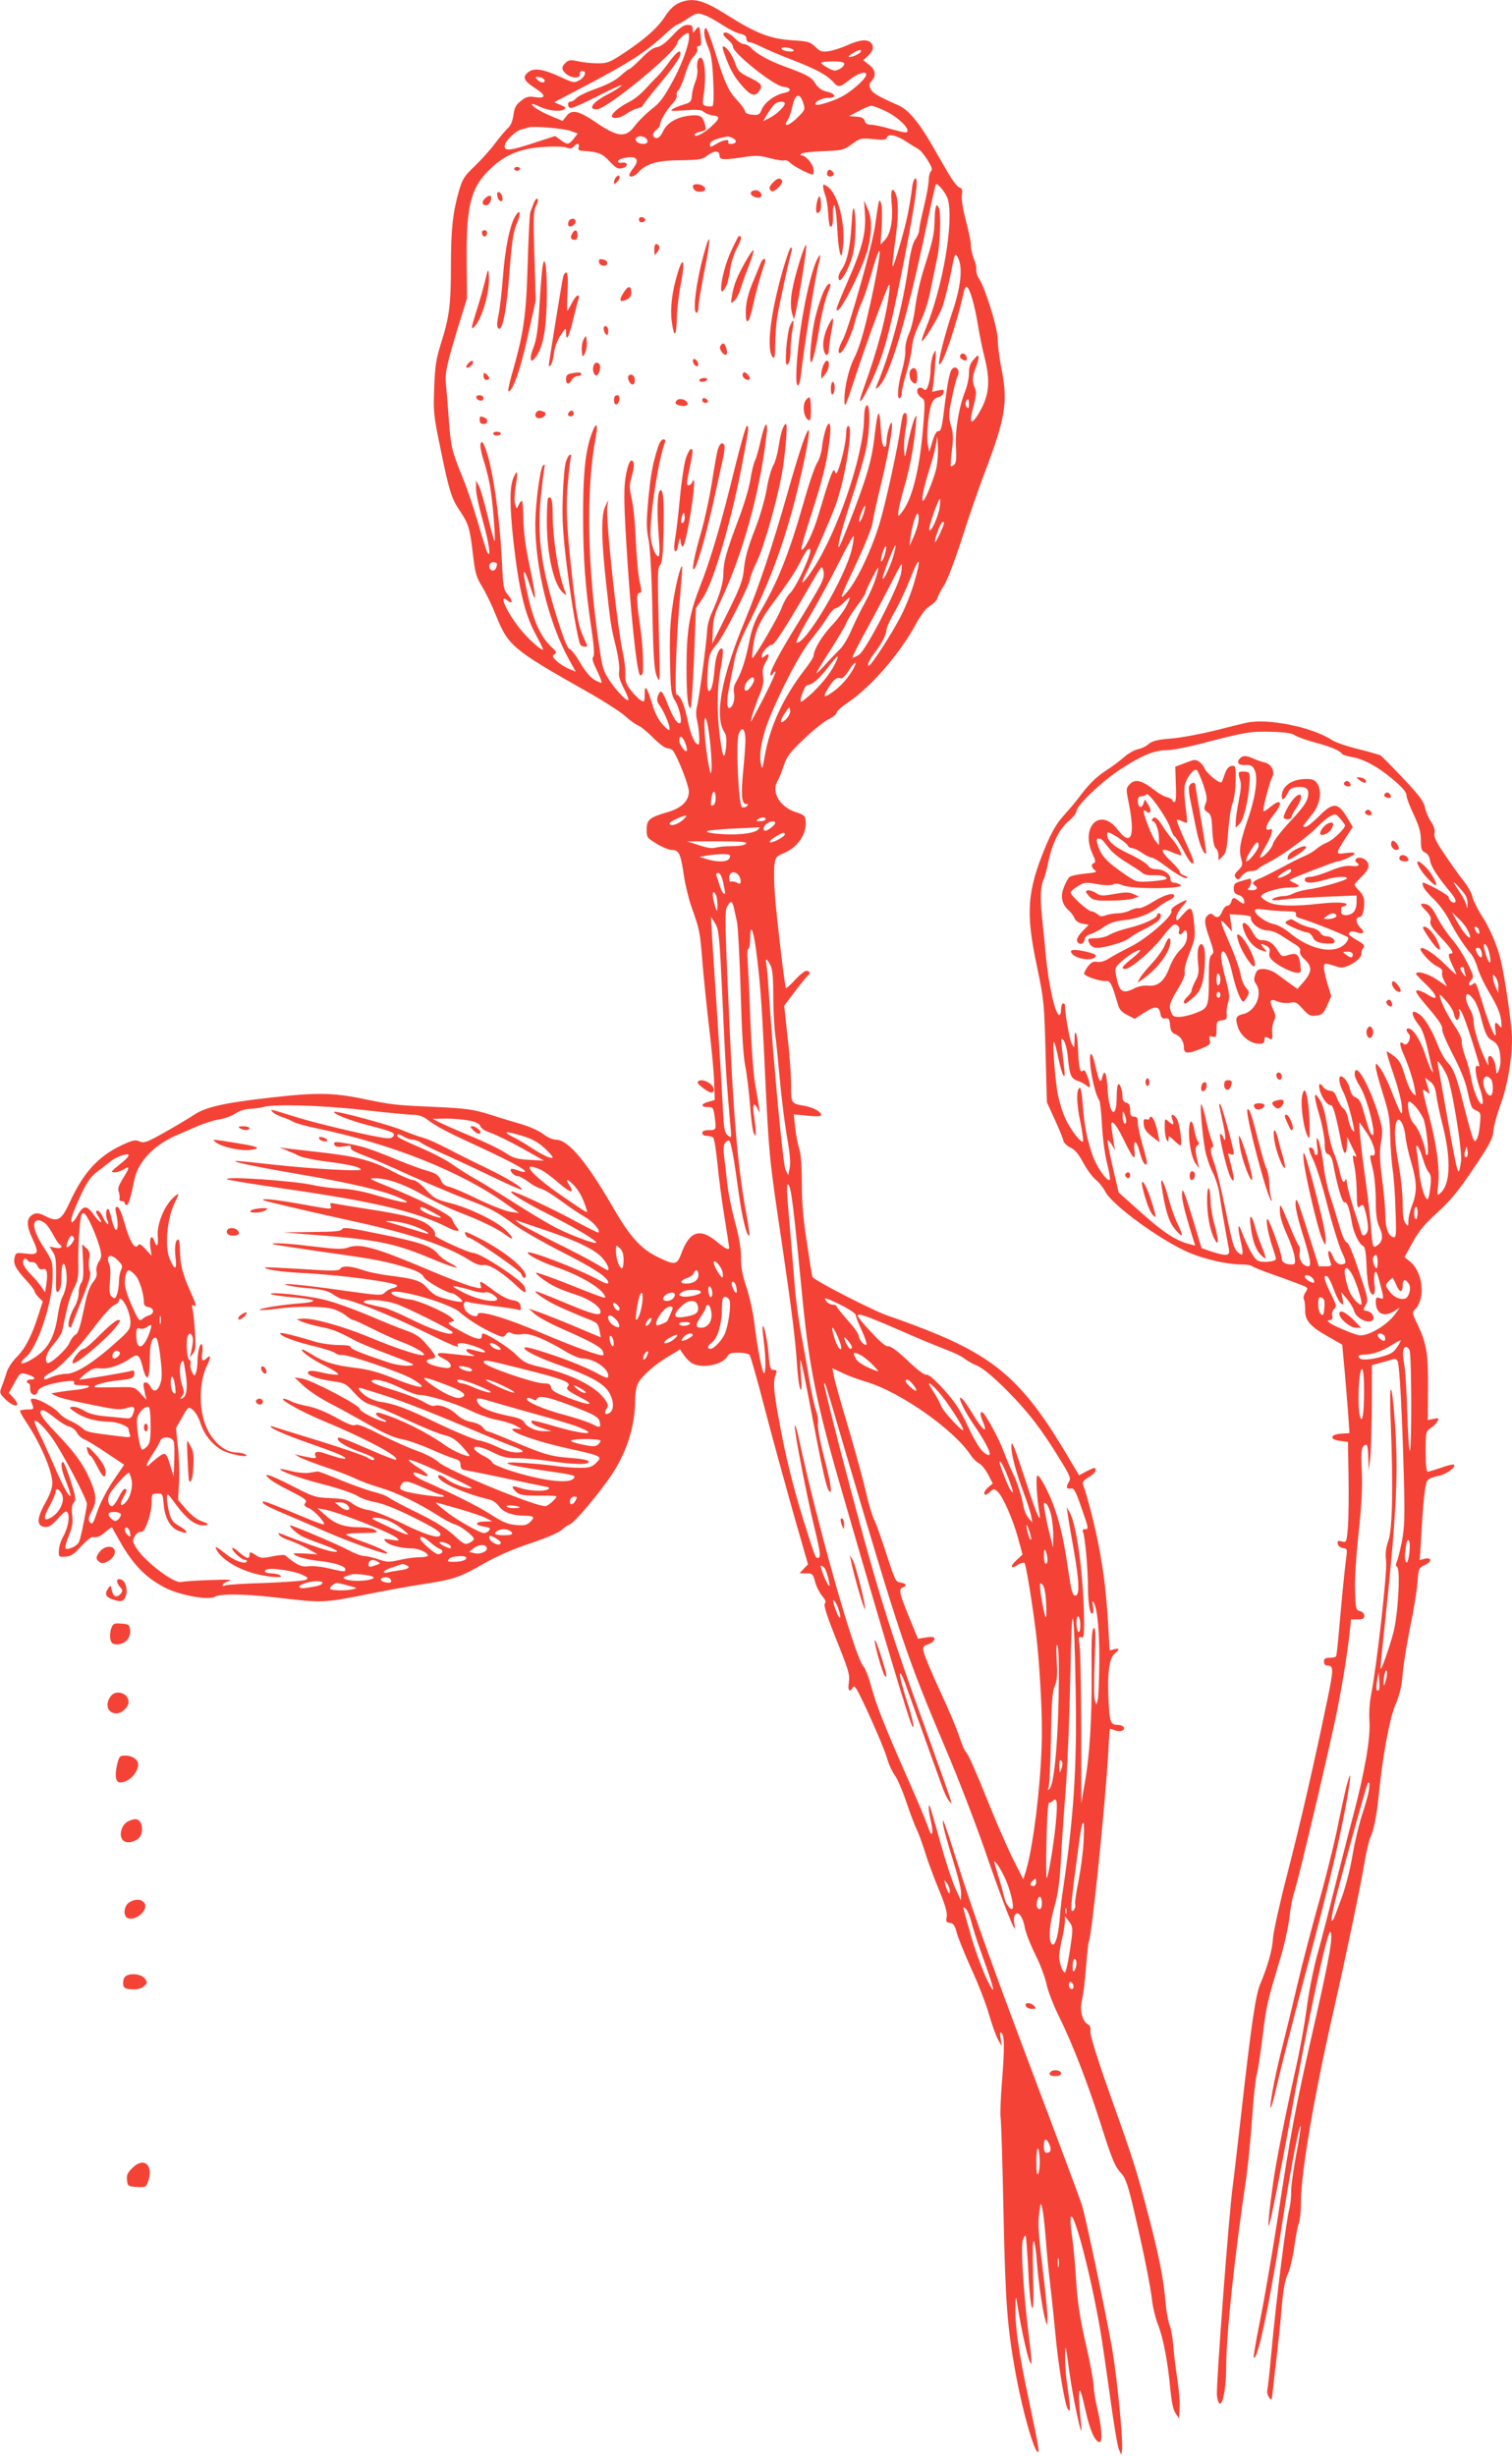 <?xml version="1.0" standalone="no"?>
<!DOCTYPE svg PUBLIC "-//W3C//DTD SVG 20010904//EN"
 "http://www.w3.org/TR/2001/REC-SVG-20010904/DTD/svg10.dtd">
<svg version="1.0" xmlns="http://www.w3.org/2000/svg"
 width="788pt" height="1280pt" viewBox="0 0 788 1280"
 preserveAspectRatio="xMidYMid meet">
<g transform="translate(0,1280) scale(0.1,-0.1)"
fill="#f44336" stroke="none">
<path d="M3538 12784 c-24 -10 -48 -33 -69 -65 -39 -62 -103 -119 -212 -192
-80 -53 -90 -57 -144 -57 -32 0 -78 5 -102 11 -36 8 -47 7 -62 -7 -24 -22 -24
-36 0 -58 27 -24 77 -27 73 -3 -2 10 3 17 13 17 25 0 14 -32 -17 -49 -24 -14
-31 -13 -97 18 -92 42 -139 49 -169 24 -31 -25 -22 -45 39 -84 56 -36 55 -54
-3 -45 -32 5 -45 2 -72 -19 -27 -21 -35 -35 -40 -74 -4 -30 -14 -55 -27 -67
-12 -10 -42 -46 -67 -79 -24 -33 -73 -87 -107 -120 -56 -53 -65 -68 -83 -130
-32 -111 -42 -201 -42 -392 0 -203 -9 -269 -52 -403 -25 -81 -31 -116 -35
-230 -5 -126 -3 -146 31 -310 45 -223 59 -267 99 -327 48 -70 56 -95 71 -226
12 -105 18 -124 49 -175 19 -31 52 -99 72 -150 64 -158 86 -177 475 -397 85
-48 174 -105 198 -127 23 -21 54 -44 70 -50 15 -7 50 -36 78 -65 29 -29 61
-53 72 -53 11 0 24 -6 29 -12 26 -35 83 -182 83 -213 0 -50 -39 -88 -115 -109
-90 -26 -105 -39 -105 -89 0 -41 2 -44 53 -75 29 -18 65 -32 80 -32 35 0 45
-20 61 -133 8 -51 26 -126 41 -167 41 -115 43 -125 55 -275 6 -77 22 -232 35
-345 14 -113 26 -245 27 -294 l3 -89 -32 -9 c-41 -11 -43 -28 -4 -28 26 0 29
-3 35 -46 10 -73 9 -74 -29 -74 -24 0 -35 -5 -35 -15 0 -9 9 -15 23 -15 12 0
27 -4 33 -8 6 -4 16 -65 23 -137 7 -71 23 -197 37 -280 13 -82 24 -153 24
-157 0 -16 -19 -7 -66 32 -86 71 -140 53 -182 -60 -24 -65 -33 -66 -127 -20
-84 41 -143 106 -226 250 -140 243 -237 360 -301 360 -17 0 -44 12 -66 29 -20
16 -71 39 -112 51 -41 12 -118 35 -170 52 -84 26 -117 31 -285 39 -212 9 -222
11 -388 45 -144 29 -236 30 -462 4 -249 -28 -346 -50 -408 -93 -29 -19 -98
-60 -153 -91 -91 -51 -104 -55 -127 -45 -22 10 -35 7 -91 -19 -123 -57 -201
-143 -272 -297 -43 -94 -63 -106 -124 -75 -33 17 -48 20 -65 12 -38 -18 -40
-56 -5 -130 35 -76 31 -84 -41 -75 -44 5 -47 4 -53 -21 -8 -33 5 -58 60 -118
24 -26 44 -52 44 -58 0 -5 10 -20 21 -31 l22 -22 -23 -71 c-34 -108 -69 -175
-114 -220 -24 -24 -46 -58 -52 -81 -7 -22 -18 -55 -25 -72 -12 -31 -12 -34 15
-62 30 -31 66 -47 66 -28 0 6 -10 21 -22 34 l-22 23 24 43 c36 66 36 65 75 53
38 -12 46 -26 15 -26 -11 0 -20 -4 -20 -10 0 -5 4 -10 9 -10 6 0 9 -12 8 -27
-2 -33 31 -46 40 -15 5 22 56 40 141 52 42 5 52 4 48 -7 -4 -10 7 -13 42 -13
64 0 37 -17 -42 -25 -34 -3 -74 -9 -90 -12 l-30 -5 25 -13 c23 -12 91 -28 255
-60 63 -12 88 -12 113 -4 39 14 48 7 35 -29 -8 -21 -15 -26 -34 -24 -14 1 -61
6 -105 10 -57 5 -91 14 -117 30 -21 13 -48 22 -60 20 -21 -3 -19 -6 17 -30 44
-30 108 -47 173 -48 43 0 102 -23 102 -39 0 -5 3 -17 7 -27 6 -16 1 -17 -53
-10 -162 20 -174 22 -196 44 -13 11 -41 28 -62 37 -22 9 -48 28 -59 41 -20 26
-106 74 -132 74 -18 0 -18 -1 -6 -32 8 -22 7 -24 -25 -24 -18 0 -36 -3 -39 -6
-3 -3 11 -29 31 -59 74 -109 137 -257 137 -319 0 -24 -13 -60 -37 -103 -45
-80 -46 -120 -4 -125 22 -3 36 6 70 43 35 39 43 43 51 30 12 -22 0 -82 -24
-124 -11 -18 -21 -50 -22 -70 -2 -35 -1 -36 33 -34 28 1 44 11 82 53 26 28 53
50 60 49 26 -3 37 1 68 27 17 15 32 25 34 23 1 -2 17 -31 36 -64 73 -132 146
-205 253 -256 78 -36 218 -60 247 -41 26 16 147 15 300 -2 281 -32 247 -34
555 27 72 14 179 33 239 42 149 23 185 35 306 105 69 39 152 76 243 106 81 27
149 56 164 70 14 13 33 26 42 29 24 7 153 161 217 256 80 119 123 256 124 387
0 35 6 75 14 90 21 40 83 96 156 140 l64 39 21 -31 c11 -17 32 -36 45 -43 54
-27 157 -5 181 38 7 15 21 19 58 19 27 0 53 -6 58 -12 5 -7 40 -130 77 -273
37 -143 104 -385 147 -539 l80 -279 -22 -23 -22 -24 34 0 c33 0 36 -3 47 -44
6 -24 23 -57 36 -73 18 -21 22 -33 15 -40 -8 -8 10 -64 60 -189 63 -157 71
-183 65 -221 -4 -27 -2 -43 4 -43 6 0 12 6 15 13 3 8 8 9 15 2 18 -17 152
-316 166 -372 8 -28 25 -66 39 -85 14 -18 41 -82 61 -141 20 -60 45 -125 55
-145 10 -21 28 -71 41 -112 12 -41 44 -128 71 -193 35 -85 47 -126 43 -147 -5
-24 -3 -29 17 -32 18 -2 25 -13 35 -50 6 -25 41 -111 77 -191 37 -80 78 -187
92 -238 15 -51 35 -108 46 -128 l20 -36 -6 40 c-5 29 -4 37 5 29 15 -15 16
-76 2 -252 -7 -85 -10 -170 -7 -190 3 -20 10 -244 15 -497 10 -467 19 -594 65
-845 36 -193 95 -400 115 -400 8 0 -1 49 -56 309 -44 209 -64 347 -62 441 0
41 2 64 5 50 26 -172 67 -349 78 -338 3 2 -4 74 -15 159 -27 220 -41 454 -29
486 5 14 12 24 14 21 3 -3 9 -84 14 -180 4 -96 13 -183 19 -194 8 -14 10 31 6
171 -3 120 -2 185 4 175 5 -8 13 -58 16 -110 8 -103 30 -257 45 -305 9 -30 9
-30 10 11 1 22 -8 112 -18 200 -30 249 -33 289 -25 351 7 53 8 56 15 28 5 -16
13 -88 19 -160 5 -71 16 -186 25 -255 8 -69 19 -177 25 -240 15 -166 50 -377
66 -397 15 -20 14 3 -7 149 -5 37 -9 97 -8 135 1 61 3 53 20 -74 18 -141 74
-399 64 -298 -22 218 -13 245 24 75 21 -93 45 -150 69 -158 19 -6 15 74 -8
170 -11 46 -20 100 -20 122 0 21 -18 120 -41 220 -31 134 -43 217 -50 321 -4
77 -13 172 -18 210 -50 346 72 -45 144 -463 9 -52 31 -205 50 -340 18 -136 39
-260 46 -277 l13 -30 4 32 c5 52 -26 369 -52 523 -27 156 -139 693 -158 750
-6 19 -104 283 -218 585 -238 630 -342 918 -430 1195 -70 221 -83 255 -74 195
4 -22 26 -102 50 -178 24 -75 44 -154 43 -175 l-1 -37 -29 63 c-16 35 -52 145
-80 245 -27 100 -52 183 -54 186 -8 7 -6 -26 6 -78 16 -75 6 -95 -15 -31 -10
30 -61 152 -114 270 -114 259 -155 363 -183 466 -12 44 -29 88 -39 99 -46 51
-241 741 -336 1185 -10 47 -20 78 -22 70 -4 -22 62 -366 103 -534 32 -133 35
-156 15 -156 -10 0 -13 8 -72 195 -61 198 -99 356 -133 550 -25 141 -26 175
-10 218 5 13 2 17 -12 17 -18 0 -21 9 -27 78 -6 74 -23 158 -31 150 -2 -2 0
-35 5 -73 12 -91 12 -178 1 -171 -10 6 -34 132 -51 271 -6 49 -24 129 -40 177
-21 63 -29 106 -28 155 0 46 -10 106 -32 187 -18 66 -36 156 -40 200 -5 45
-12 107 -16 138 -5 41 -3 62 6 73 7 8 16 13 20 10 10 -6 25 -88 50 -273 19
-136 43 -232 55 -220 3 2 -4 51 -15 109 -42 229 -64 467 -85 918 -28 622 -29
660 -15 687 18 32 26 30 35 -8 4 -18 11 -51 16 -73 5 -22 14 -184 19 -360 6
-213 14 -343 24 -390 8 -39 19 -130 25 -202 5 -73 14 -140 20 -150 9 -16 10
-15 10 7 0 14 -4 47 -8 75 -11 63 -3 88 16 49 13 -29 13 -29 8 11 -3 22 -13
78 -21 125 -8 47 -19 200 -24 340 -5 140 -12 276 -14 302 -3 26 -1 50 5 53 5
4 9 29 9 58 0 74 15 46 29 -53 22 -167 30 -269 45 -585 24 -510 23 -498 92
-961 51 -348 70 -499 79 -640 4 -56 11 -107 17 -115 6 -9 7 16 2 71 -3 47 -4
83 -1 80 4 -3 26 -114 51 -245 57 -300 80 -407 94 -431 23 -38 13 34 -24 174
-20 79 -34 152 -31 172 2 19 -2 50 -10 68 -7 18 -23 88 -34 155 -11 67 -31
178 -44 247 -13 69 -29 186 -34 260 -6 74 -16 194 -22 265 -20 224 -21 258
-11 251 15 -9 26 -95 77 -621 32 -323 73 -527 184 -912 228 -791 374 -1280
387 -1292 12 -13 0 42 -31 138 -49 150 -45 196 4 56 42 -118 162 -454 187
-521 8 -22 21 -49 30 -60 14 -18 15 -18 8 6 -3 14 -54 156 -111 315 -216 595
-275 788 -464 1509 -48 187 -86 342 -84 344 6 6 0 26 105 -333 294 -996 324
-1087 533 -1580 63 -148 151 -378 197 -510 76 -222 145 -403 157 -415 3 -3 3
9 -1 25 -3 17 -2 37 4 45 15 24 41 -9 51 -66 5 -27 29 -89 54 -139 25 -49 51
-119 59 -155 7 -36 36 -110 63 -165 68 -136 149 -343 218 -560 63 -198 76
-228 112 -266 19 -21 34 -64 64 -195 48 -204 85 -388 94 -469 4 -33 17 -87 30
-120 28 -72 51 -193 64 -333 7 -71 15 -112 28 -130 l18 -27 3 54 c2 30 -4 98
-12 150 -8 53 -18 131 -21 173 -3 43 -12 92 -19 110 -8 18 -17 69 -21 113 -10
120 -31 231 -81 425 -69 266 -83 310 -204 650 -73 206 -110 325 -107 343 2 19
-2 31 -14 37 -29 16 -43 74 -30 126 6 25 16 101 21 170 5 69 12 129 14 133 16
24 88 735 102 988 3 68 8 123 9 123 2 0 14 -4 28 -9 27 -10 53 1 43 18 -4 6
-17 11 -29 11 -40 0 -44 12 -50 136 -6 139 4 212 33 236 27 22 25 30 -4 22
l-23 -6 -7 124 c-10 174 -23 284 -51 428 -21 108 -61 262 -81 314 -4 11 5 22
30 37 20 11 36 27 36 35 0 18 -3 18 -49 -5 l-37 -20 -55 92 c-229 390 -374
520 -739 665 -69 27 -156 59 -195 72 -74 23 -395 188 -401 205 -2 5 -15 86
-29 180 -19 122 -26 208 -26 305 0 91 -4 151 -14 184 -8 26 -18 77 -21 113
l-7 65 71 -7 c49 -5 72 -4 72 4 0 16 -41 39 -85 47 -72 12 -73 14 -72 106 0
46 -7 158 -18 249 l-18 167 57 76 c32 42 62 78 67 82 15 9 10 24 -8 24 -9 0
-36 -21 -59 -47 -24 -26 -45 -45 -48 -42 -6 6 -46 346 -57 479 -5 63 -6 135
-3 160 6 43 9 47 50 64 75 31 123 105 112 176 -2 17 -14 26 -47 36 -84 25
-133 104 -99 163 9 14 23 51 33 81 15 46 31 68 104 137 47 46 105 92 129 104
23 11 42 27 42 34 0 8 26 31 57 52 120 80 273 255 358 413 26 48 51 80 72 92
18 11 35 29 39 41 3 12 19 43 36 69 16 26 58 136 93 246 35 110 89 266 120
347 105 276 118 360 86 525 -12 58 -21 130 -21 160 0 59 -64 266 -97 317 -10
14 -16 36 -15 48 2 11 -4 37 -13 57 -8 21 -15 52 -15 70 0 18 -12 76 -26 128
-15 57 -24 110 -21 132 4 29 1 37 -13 41 -10 2 -36 37 -59 76 -22 39 -59 101
-80 139 -73 126 -127 191 -179 213 -106 47 -135 64 -145 86 -8 18 -7 27 6 41
25 28 20 58 -13 84 l-31 24 26 24 c27 26 32 49 13 68 -19 19 -61 14 -122 -14
-32 -14 -75 -28 -97 -31 -34 -5 -44 -2 -70 23 -27 26 -38 29 -122 34 -114 8
-184 35 -340 133 -125 79 -178 92 -249 61z m139 -65 c15 -5 55 -28 88 -49 34
-22 75 -43 93 -46 22 -5 32 -12 32 -25 0 -11 7 -19 15 -19 9 0 38 -11 65 -25
28 -14 101 -45 164 -69 118 -46 178 -78 210 -115 25 -28 33 -27 85 14 49 39
99 49 82 16 -13 -23 -67 -71 -112 -98 -43 -26 -138 -57 -147 -48 -12 12 31 35
66 35 45 0 38 22 -11 33 -25 6 -43 19 -57 41 -20 34 -44 47 -165 91 -80 30
-142 64 -169 94 -11 12 -28 21 -39 21 -10 0 -32 14 -47 30 -27 29 -60 40 -60
21 0 -5 11 -18 25 -29 14 -11 25 -27 25 -36 0 -33 213 -203 261 -208 43 -4 48
-24 7 -32 -48 -9 -103 -50 -118 -86 -11 -28 -17 -31 -49 -28 -24 2 -37 9 -39
20 -2 9 -19 33 -38 53 -48 51 -65 88 -115 247 -23 75 -46 135 -51 132 -14 -9
-9 -50 13 -101 16 -37 22 -78 26 -174 4 -77 2 -128 -4 -132 -5 -3 -19 -3 -31
0 -21 5 -22 9 -15 57 18 117 1 229 -28 186 -5 -8 -8 -30 -5 -48 3 -18 -2 -49
-10 -68 -8 -20 -17 -52 -18 -72 -3 -32 -8 -37 -43 -47 -21 -6 -48 -17 -58 -24
-16 -10 -5 -11 63 -6 67 5 87 3 100 -8 10 -9 31 -17 47 -19 40 -4 38 -16 -10
-59 -41 -37 -85 -58 -85 -41 0 5 14 12 31 16 28 5 31 9 24 33 -11 47 -25 56
-75 51 -70 -7 -122 -36 -143 -80 -17 -38 -39 -49 -53 -26 -4 6 2 19 14 29 12
9 22 22 22 29 0 20 32 74 62 107 18 18 28 38 25 47 -3 8 1 20 9 26 7 7 23 44
35 82 11 39 31 81 44 94 14 14 22 31 19 39 -4 9 0 15 9 15 11 0 13 10 9 48 -6
57 -8 61 -27 36 -14 -18 -14 -18 -15 4 0 17 -6 22 -27 22 -20 0 -41 -15 -80
-57 -35 -38 -62 -57 -80 -59 -18 -2 -46 -22 -81 -59 -30 -30 -58 -55 -62 -55
-5 0 -25 -16 -45 -34 -24 -23 -67 -46 -125 -67 -49 -17 -97 -40 -106 -50 -9
-11 -23 -19 -31 -19 -17 0 -17 -27 0 -33 6 -3 72 26 146 64 73 38 127 62 120
53 -7 -8 -36 -27 -63 -41 -84 -42 -117 -83 -66 -83 52 0 420 303 420 347 0 14
49 57 57 50 17 -18 -19 -134 -76 -241 -51 -94 -70 -121 -114 -154 -29 -23 -68
-61 -87 -86 -49 -67 -89 -63 -210 20 -85 57 -120 65 -147 30 l-21 -26 -53 22
c-58 23 -113 57 -106 65 3 2 19 -2 35 -11 41 -21 106 -30 128 -18 17 10 16 12
-15 25 l-33 14 175 92 c209 110 300 168 389 250 36 34 70 61 75 61 4 0 28 14
52 30 49 33 57 35 98 19z m459 -181 c4 -5 -8 -8 -27 -6 -18 2 -34 8 -36 14 -4
13 55 6 63 -8z m349 -9 c-8 -12 -56 -32 -62 -25 -5 5 46 35 60 36 5 0 5 -5 2
-11z m-85 -62 c0 -8 -11 -20 -25 -27 -21 -11 -29 -11 -60 6 -19 10 -35 22 -35
26 0 5 27 8 60 8 43 0 60 -4 60 -13z m-1562 -84 c5 -18 -23 -16 -39 3 -11 14
-10 15 11 12 13 -1 25 -9 28 -15z m1348 -119 c11 -34 10 -37 -28 -75 -44 -44
-79 -55 -54 -16 9 12 20 46 26 75 14 63 39 71 56 16z m-96 -4 c0 -16 -43 -56
-80 -75 l-33 -17 23 39 c13 21 30 44 38 51 19 15 52 16 52 2z m525 -39 c75
-35 145 -111 102 -111 -6 0 -44 9 -82 20 -38 11 -82 20 -96 20 -18 0 -28 6
-32 19 -3 14 -15 21 -43 23 l-39 3 50 26 c28 15 57 27 65 28 8 0 42 -12 75
-28z m-1642 -103 l38 -14 -21 -27 c-26 -32 -33 -33 -69 -6 l-28 20 -108 -35
c-123 -41 -155 -45 -155 -18 0 25 57 81 89 88 14 3 31 8 36 10 21 8 182 -5
218 -18z m1752 -57 c22 -15 49 -31 60 -37 11 -6 33 -32 49 -58 22 -36 27 -49
18 -58 -7 -7 -12 -28 -12 -47 0 -20 -11 -82 -25 -139 -14 -57 -25 -112 -25
-123 0 -11 -9 -32 -20 -47 -13 -18 -24 -62 -35 -135 -28 -201 -87 -429 -154
-597 -21 -51 -21 -53 -3 -37 59 53 148 353 248 827 26 124 49 227 51 229 8 11
54 -46 63 -78 32 -115 -26 -455 -115 -673 -14 -34 -23 -63 -21 -65 8 -8 85
119 106 173 11 31 31 109 44 173 21 110 23 115 37 91 28 -50 18 -153 -29 -290
-40 -120 -75 -260 -67 -268 15 -16 91 207 129 381 4 15 11 25 15 22 16 -9 41
-97 57 -195 8 -52 24 -129 35 -172 28 -111 25 -180 -9 -253 -32 -66 -62 -101
-62 -70 0 9 7 44 16 78 12 46 13 67 5 84 -15 33 -14 64 4 106 8 20 15 44 15
54 -1 15 -5 13 -25 -10 -19 -21 -25 -40 -25 -72 0 -24 -9 -67 -20 -94 -33 -84
-53 -206 -48 -293 4 -58 1 -81 -9 -90 -7 -6 -15 -9 -18 -7 -2 2 1 40 6 83 8
62 7 89 -5 128 -13 45 -13 58 5 144 10 52 24 104 30 115 14 28 -7 57 -28 37
-14 -15 -25 -69 -44 -225 -10 -81 -16 -102 -28 -100 -10 1 -20 -16 -31 -53
l-17 -55 -7 34 c-9 39 1 161 17 211 8 23 20 36 37 40 14 3 26 14 28 24 3 15
-1 17 -28 11 l-32 -7 6 38 c3 22 8 73 10 114 5 71 5 73 -9 45 -8 -16 -14 -50
-15 -75 0 -64 -19 -125 -33 -111 -17 17 -37 13 -37 -8 0 -10 10 -25 21 -33 21
-13 21 -16 10 -154 -19 -227 -58 -381 -115 -449 -16 -19 -17 -19 -13 15 2 19
16 74 30 123 28 92 52 222 60 322 5 56 4 58 -8 30 -7 -16 -22 -70 -32 -120
-17 -85 -18 -87 -21 -45 -2 25 1 75 8 112 11 64 8 94 -9 83 -5 -2 -11 -28 -15
-57 -15 -112 -78 -403 -112 -516 -41 -136 -118 -299 -169 -357 -45 -51 -40
-37 52 158 41 87 77 177 80 200 3 23 22 112 43 197 39 159 67 317 57 326 -7 8
-27 -64 -27 -99 0 -19 -4 -27 -12 -25 -9 3 -15 36 -18 99 -6 106 -15 97 -30
-27 -11 -100 -24 -159 -57 -259 -28 -87 -121 -327 -130 -335 -14 -12 13 90 67
255 32 99 66 215 74 257 20 96 22 232 4 226 -9 -3 -14 -29 -15 -74 -4 -193
-139 -588 -267 -782 -51 -77 -71 -90 -38 -25 35 68 133 295 158 363 50 141 93
410 65 410 -6 0 -11 -17 -11 -37 0 -41 -22 -140 -40 -188 -11 -27 -13 -28 -20
-10 -7 20 -23 -22 -85 -230 -25 -85 -64 -167 -84 -180 -12 -7 -1 33 60 224 52
163 73 255 84 364 13 120 -25 72 -41 -53 -3 -30 -15 -67 -25 -82 -11 -15 -44
-111 -73 -215 -77 -268 -136 -414 -231 -573 -21 -36 -39 -85 -49 -139 -20
-100 -41 -164 -67 -210 -14 -23 -18 -43 -13 -66 6 -33 -9 -75 -26 -75 -13 0
-13 45 0 107 5 26 16 84 25 128 11 62 32 116 94 240 116 232 198 474 264 777
67 307 27 243 -76 -122 -83 -292 -151 -496 -227 -680 -121 -292 -158 -496
-104 -577 10 -17 12 -37 8 -79 -9 -72 -18 -53 -33 62 -16 128 -14 255 6 356 9
49 13 91 9 95 -15 16 -35 -31 -41 -95 -7 -84 -17 -124 -30 -123 -11 1 -12 63
-3 149 5 41 13 60 42 92 35 39 176 316 176 346 0 9 16 48 35 88 35 72 101 302
130 456 17 94 31 260 22 260 -13 0 -27 -41 -38 -111 -6 -41 -19 -89 -30 -107
-10 -17 -26 -74 -34 -125 -9 -50 -34 -137 -55 -192 -46 -118 -57 -160 -65
-238 -5 -45 -24 -93 -85 -215 l-78 -157 3 70 c2 58 9 85 42 155 114 242 204
566 238 864 10 84 -10 64 -31 -32 -9 -42 -22 -88 -29 -102 -7 -14 -18 -58 -24
-99 -6 -40 -34 -135 -63 -210 -62 -164 -78 -222 -78 -282 0 -47 -21 -116 -61
-204 -13 -27 -23 -70 -24 -95 -2 -55 -42 -354 -53 -395 -5 -16 -5 -43 -1 -60
13 -54 18 -135 9 -135 -19 0 -40 48 -56 125 -16 80 -40 135 -58 135 -12 0 0
325 19 520 7 79 12 146 10 148 -8 9 -37 -110 -51 -213 -11 -77 -15 -161 -12
-280 3 -153 6 -174 25 -205 26 -41 41 -120 25 -120 -15 0 -36 34 -62 100 -28
71 -37 80 -50 46 -8 -22 -7 -33 9 -54 23 -34 51 -99 51 -121 0 -11 -11 -5 -34
20 -23 24 -42 61 -57 110 -28 92 -39 105 -39 51 0 -39 -2 -42 -19 -33 -10 6
-34 29 -52 52 -27 35 -32 49 -30 88 1 25 -5 76 -13 111 -29 128 -90 697 -81
758 l5 37 -16 -35 c-22 -47 -20 -176 6 -410 23 -207 23 -212 52 -329 11 -47
18 -99 15 -118 -4 -25 2 -47 24 -90 16 -31 27 -58 24 -61 -8 -9 -59 44 -98
101 -30 44 -38 68 -51 157 -66 431 -73 839 -21 1113 16 82 -2 79 -29 -6 -27
-89 -37 -195 -37 -402 0 -224 11 -373 42 -583 15 -99 18 -146 11 -155 -8 -9
-2 -29 19 -71 16 -33 27 -62 24 -64 -2 -2 -19 4 -37 15 -20 11 -49 46 -74 88
-22 39 -47 71 -56 73 -10 2 -31 54 -62 153 -86 272 -108 433 -87 644 7 66 15
131 18 145 4 19 3 22 -7 14 -15 -15 -39 -195 -40 -301 -1 -233 71 -522 176
-711 l35 -63 -38 16 c-21 9 -49 27 -63 41 -21 21 -23 26 -10 34 13 8 11 14
-13 35 -62 59 -99 141 -132 299 -26 120 -16 128 20 15 33 -104 30 -55 -5 113
-21 98 -31 174 -32 241 -1 53 -4 97 -8 97 -4 0 -12 -10 -17 -22 -11 -23 -11
-23 -19 7 -4 16 -2 59 4 94 13 76 8 89 -13 38 -19 -46 -19 -140 0 -320 29
-259 60 -391 121 -501 19 -35 34 -66 34 -70 0 -16 -83 59 -124 112 -70 91
-109 181 -61 142 27 -22 29 -2 3 29 -23 27 -26 40 -32 173 -13 255 -51 509
-90 601 -11 26 -15 29 -21 15 -4 -10 3 -50 18 -95 14 -43 30 -112 35 -153 14
-95 26 -267 19 -260 -3 3 -19 63 -36 133 -17 70 -37 140 -45 155 l-15 27 0
-40 c-1 -22 15 -96 34 -164 34 -120 46 -207 25 -170 -5 9 -27 79 -49 155 -22
77 -58 184 -81 238 -56 140 -60 155 -71 301 -5 72 -12 155 -15 185 -5 59 3 98
71 320 l39 125 -2 205 c-1 288 22 375 130 476 74 69 153 101 270 108 54 4 107
2 121 -3 19 -8 28 -6 37 5 17 20 33 18 26 -3 -4 -13 0 -18 17 -19 85 -5 105
-13 144 -55 34 -36 44 -41 67 -35 32 8 30 33 -2 28 -29 -4 -28 14 1 22 72 19
96 -2 57 -51 -11 -14 -20 -30 -20 -34 0 -17 27 -9 46 12 40 46 101 63 220 64
98 1 114 4 139 23 35 28 65 29 65 2 0 -24 16 -25 125 -9 65 10 85 9 140 -6 35
-9 68 -14 74 -11 6 4 20 -3 31 -14 17 -17 100 -60 116 -60 2 0 4 11 4 25 0 27
-40 75 -62 75 -7 0 -8 3 -2 9 5 5 56 11 114 13 100 4 108 6 150 37 43 31 48
32 111 26 56 -6 67 -4 72 9 8 21 48 12 102 -23z m-1356 16 c12 -16 5 -27 -18
-27 -24 0 -44 16 -37 29 10 15 41 14 55 -2z m452 2 c23 -12 16 -29 -12 -29
-11 0 -17 5 -14 10 11 17 -28 11 -62 -10 -31 -19 -33 -19 -33 -2 0 16 29 29
93 41 5 0 17 -4 28 -10z m1229 -1386 c0 -20 -3 -24 -11 -16 -7 7 -9 19 -6 27
10 24 17 19 17 -11z m-170 -333 c-14 -60 -59 -170 -70 -170 -10 0 4 71 34 165
14 44 29 100 33 125 l8 45 3 -55 c2 -30 -2 -80 -8 -110z m17 -205 c-8 -52 -49
-139 -54 -114 -4 16 47 159 56 159 2 0 1 -20 -2 -45z m-397 -35 c-7 -22 -17
-40 -21 -40 -4 0 -1 20 9 45 20 54 30 51 12 -5z m286 -40 c-3 -21 -15 -57 -26
-81 l-20 -44 4 35 c6 59 30 139 39 133 5 -3 6 -22 3 -43z m134 -6 c0 -12 -43
-104 -47 -100 -7 6 30 106 39 106 5 0 8 -3 8 -6z m-480 -133 c-32 -146 -244
-505 -289 -490 -6 2 26 65 70 139 44 74 112 200 152 280 40 80 74 141 76 136
2 -5 -2 -34 -9 -65z m170 -37 c-7 -19 -15 -33 -18 -30 -3 3 1 25 8 47 8 23 16
37 18 30 2 -6 -2 -27 -8 -47z m45 -5 c-17 -56 -54 -133 -55 -112 0 17 61 175
67 170 2 -3 -3 -29 -12 -58z m-435 14 c-19 -64 -77 -179 -101 -203 -15 -14
-36 -51 -47 -82 -17 -45 -127 -235 -150 -258 -3 -3 -2 18 1 45 12 100 34 148
123 266 47 62 100 141 116 174 17 33 35 66 40 73 18 21 27 13 18 -15z m546
-144 c-14 -50 -44 -127 -67 -172 -42 -86 -159 -267 -171 -267 -12 0 3 33 32
70 35 46 60 94 60 118 0 10 19 53 43 94 24 42 61 121 83 177 46 119 57 109 20
-20z m-2176 92 c0 -22 -13 -39 -26 -34 -22 8 -17 43 6 43 11 0 20 -4 20 -9z
m2107 -43 c-8 -66 -184 -410 -221 -431 -16 -10 -30 -16 -33 -14 -2 3 30 67 72
143 42 77 99 185 128 242 28 56 53 102 56 102 2 0 1 -19 -2 -42z m-423 -70
c-14 -27 -65 -114 -114 -193 -102 -165 -154 -264 -144 -274 4 -3 9 0 11 7 3 6
9 12 14 12 5 0 -21 -58 -57 -130 -37 -71 -68 -130 -70 -130 -5 0 19 77 43 135
19 44 24 70 20 100 -5 31 -1 50 14 74 22 36 19 52 -6 31 -12 -10 -15 -10 -15
2 0 19 37 58 55 58 12 0 89 121 215 340 43 73 44 74 51 46 6 -22 2 -41 -17
-78z m288 32 c-9 -30 -34 -84 -54 -120 -20 -36 -51 -99 -69 -140 -17 -41 -45
-89 -63 -105 -17 -17 -51 -52 -74 -78 -24 -27 -45 -47 -47 -45 -1 2 30 54 71
117 40 63 79 128 85 145 7 17 32 57 56 89 24 31 43 61 43 65 -1 11 65 140 67
133 2 -3 -5 -31 -15 -61z m-153 -142 c-12 -23 -46 -69 -76 -100 -49 -52 -92
-124 -93 -156 0 -7 -22 -42 -50 -77 -109 -143 -177 -291 -204 -443 -13 -74
-14 -76 -21 -40 -10 50 7 140 43 230 64 159 162 344 218 413 31 39 70 91 86
118 16 26 36 47 43 47 8 0 26 13 42 29 15 16 29 27 31 26 2 -2 -6 -23 -19 -47z
m-51 -285 c-22 -50 -65 -107 -122 -162 -32 -29 -59 -51 -62 -48 -9 9 21 87 34
87 24 0 59 30 106 90 51 66 62 74 44 33z m91 -35 c-23 -44 -64 -92 -103 -120
-54 -39 -61 -35 -30 15 31 48 43 58 64 52 10 -3 25 11 44 41 29 46 48 55 25
12z m-519 -61 c0 -17 -29 -57 -41 -57 -15 0 -10 32 8 52 19 21 33 23 33 5z
m166 -206 c-33 -32 -35 -10 -3 36 20 30 22 31 25 12 2 -13 -6 -32 -22 -48z
m-396 -113 c7 -62 10 -129 8 -148 -3 -31 -5 -28 -16 30 -7 36 -16 105 -19 154
-9 130 12 102 27 -36z m185 1 c-1 -30 -6 -101 -12 -159 -12 -121 -8 -170 15
-170 12 0 13 -3 5 -11 -7 -7 -18 -9 -26 -6 -18 7 -33 339 -17 382 17 44 35 25
35 -36z m-317 -4 c7 -14 12 -34 12 -43 -1 -25 -40 24 -40 49 0 27 15 24 28 -6z
m162 -295 c0 -16 -5 -32 -11 -35 -15 -10 -17 -4 -11 37 5 43 22 41 22 -2z
m-173 -115 c-28 -24 -67 -34 -67 -16 0 9 66 40 85 40 6 0 -3 -11 -18 -24z
m433 5 c0 -5 -12 -10 -27 -10 -22 0 -25 2 -13 10 20 13 40 13 40 0z m50 -19
c0 -11 -39 -41 -52 -41 -15 0 -8 29 10 39 22 13 42 14 42 2z m-91 -36 c-10
-10 -43 -18 -86 -22 -74 -6 -189 4 -178 15 4 4 61 10 128 13 67 3 129 6 137 7
12 2 12 0 -1 -13z m141 -25 c0 -5 -18 -18 -40 -29 -48 -23 -53 -9 -7 19 36 22
47 25 47 10z m-202 -47 c-6 -8 -35 -13 -74 -13 -34 0 -73 -4 -86 -8 -15 -5
-44 -1 -85 13 l-62 20 158 0 c126 0 157 -3 149 -12z m-85 -60 c4 -3 2 -12 -4
-20 -14 -16 -61 -17 -114 -1 l-40 12 40 7 c57 9 111 10 118 2z m57 -135 c0
-16 -3 -17 -20 -8 -11 6 -25 8 -30 5 -6 -3 -10 5 -10 19 0 15 7 26 18 29 20 4
42 -19 42 -45z m-91 -8 c13 -62 13 -63 1 -55 -5 3 -13 20 -19 38 -5 18 -12 40
-16 50 -5 12 -2 17 8 17 10 0 19 -17 26 -50z m-35 -72 c3 -13 6 -36 5 -53 0
-25 -2 -27 -8 -10 -14 35 -21 85 -12 85 5 0 11 -10 15 -22z m-6 -142 c19 -32
22 -68 37 -388 14 -323 22 -448 41 -658 7 -75 7 -75 -13 -57 -18 15 -21 35
-27 165 -4 81 -16 280 -27 442 -27 406 -35 530 -33 530 1 0 11 -15 22 -34z
m287 -216 c11 -22 15 -62 15 -159 0 -71 5 -163 10 -203 6 -40 16 -145 24 -233
8 -88 24 -219 36 -291 16 -87 21 -143 16 -169 l-8 -40 -14 28 c-13 24 -62 547
-89 947 -3 52 -8 107 -11 123 -7 35 2 34 21 -3z m-2121 -755 c120 -14 237 -25
259 -25 26 0 51 -8 71 -23 52 -39 105 -67 269 -142 169 -79 252 -123 243 -132
-3 -3 -19 0 -36 7 -17 7 -33 10 -37 7 -9 -10 17 -37 36 -37 9 0 33 -14 55 -30
21 -16 50 -32 65 -35 14 -3 60 -31 101 -61 41 -31 98 -69 126 -85 44 -25 85
-72 73 -83 -2 -2 -53 23 -114 56 -118 65 -317 158 -337 158 -25 0 61 -53 197
-122 139 -70 250 -137 242 -145 -8 -7 -127 37 -201 74 -39 19 -138 78 -219
130 -82 52 -176 110 -210 129 -34 19 -87 52 -116 73 -30 22 -102 60 -160 85
-121 53 -138 62 -129 72 4 4 19 -1 32 -10 14 -9 35 -16 47 -16 11 0 33 -8 47
-18 15 -11 80 -42 144 -70 64 -29 175 -81 247 -116 72 -35 131 -60 131 -56 0
14 -75 59 -190 115 -63 30 -153 75 -200 100 -47 24 -103 50 -125 55 -22 6 -72
24 -112 41 -69 28 -343 102 -351 94 -10 -9 84 -46 178 -70 129 -33 146 -41
127 -60 -12 -12 -31 -10 -129 10 -137 29 -299 69 -388 97 -128 40 -123 38
-110 23 6 -8 28 -19 48 -26 20 -6 47 -18 59 -25 13 -8 67 -23 120 -34 392 -81
755 -225 993 -396 l65 -46 -45 6 c-25 4 -100 33 -167 65 -67 33 -135 62 -153
66 -19 4 -34 15 -40 29 -11 30 -28 42 -80 56 -25 7 -93 32 -152 56 -138 57
-179 70 -257 84 -65 12 -78 10 -66 -10 5 -7 21 -9 47 -5 32 6 39 4 36 -6 -3
-10 18 -22 66 -40 39 -14 145 -60 236 -102 91 -41 221 -96 288 -122 140 -53
168 -68 267 -141 39 -28 149 -91 245 -140 170 -86 240 -133 240 -159 0 -9 -17
-4 -52 15 -115 62 -368 158 -368 141 0 -12 71 -48 140 -72 124 -42 238 -107
260 -149 12 -23 18 -24 -233 75 -66 25 -121 44 -123 42 -6 -6 54 -51 101 -74
22 -11 72 -30 110 -42 68 -22 125 -62 125 -88 0 -24 -40 -14 -185 47 -79 33
-147 60 -152 60 -15 -1 41 -40 97 -69 30 -15 92 -42 138 -61 91 -36 87 -32 97
-77 l6 -33 -133 56 c-73 31 -158 64 -188 75 l-55 19 34 -30 c19 -16 78 -48
130 -71 149 -65 209 -97 221 -118 5 -11 7 -22 3 -24 -12 -7 -149 43 -310 111
-192 83 -343 127 -343 102 0 -17 -32 -11 -56 11 -25 24 -22 65 5 53 9 -3 66
-12 126 -20 61 -7 120 -16 131 -19 19 -6 21 -3 17 18 -4 20 -13 26 -43 31 -23
3 -62 24 -98 51 -66 50 -76 54 -67 26 6 -19 4 -19 -49 -5 -30 8 -133 47 -228
88 -267 113 -351 137 -412 115 -29 -11 -59 -10 -178 4 -136 17 -226 22 -217
13 2 -2 105 -18 229 -36 258 -36 323 -47 400 -67 107 -28 148 -46 159 -69 8
-19 121 -84 147 -84 14 -1 59 -38 53 -44 -7 -7 -108 17 -138 33 -14 8 -35 26
-48 42 -28 33 -65 45 -188 60 -49 6 -115 19 -145 30 -64 22 -106 24 -117 6 -7
-11 -41 -12 -198 -1 -104 6 -191 10 -193 9 -11 -10 83 -24 198 -30 195 -9 490
-49 490 -66 0 -4 -11 -10 -24 -13 -14 -3 -32 -14 -41 -23 -16 -16 -29 -15
-209 10 -206 30 -358 44 -296 28 19 -5 72 -13 118 -16 63 -6 91 -13 118 -31
19 -13 40 -24 47 -24 39 0 251 -84 407 -161 178 -87 208 -99 195 -79 -3 6 4
10 18 10 31 0 115 -29 123 -42 7 -10 -2 -9 -73 9 -33 8 -28 -13 5 -26 23 -9
19 -10 -25 -6 -29 3 -75 8 -103 11 -59 8 -65 -5 -15 -29 38 -18 47 -47 15 -47
-11 0 -40 5 -65 12 -47 13 -55 31 -17 36 31 5 28 13 -23 73 -36 42 -57 56
-107 74 -35 12 -124 48 -198 80 -74 31 -176 68 -226 80 -88 23 -296 45 -282
30 3 -3 52 -11 109 -16 56 -4 106 -12 111 -17 5 -5 -25 -12 -71 -15 -95 -7
-214 -27 -207 -34 3 -3 42 0 87 6 107 14 241 14 293 -1 22 -6 54 -22 69 -35
16 -13 33 -23 39 -23 5 0 51 -21 100 -46 50 -25 116 -55 146 -66 65 -24 122
-56 122 -68 0 -15 -135 28 -286 91 -144 60 -304 103 -353 96 l-26 -3 30 -13
c16 -7 60 -19 98 -27 64 -13 89 -23 182 -73 22 -11 92 -41 155 -64 167 -64
162 -61 115 -65 -22 -1 -67 6 -100 17 -141 47 -200 71 -198 81 2 6 -22 10 -60
10 -35 0 -86 7 -113 14 -130 39 -194 54 -194 47 0 -14 73 -42 172 -66 55 -13
107 -30 115 -37 9 -7 25 -12 37 -10 29 3 307 -91 361 -123 103 -60 50 -57
-107 7 -68 27 -125 42 -185 49 -107 12 -165 30 -228 70 -26 16 -49 28 -51 26
-9 -9 50 -51 121 -86 42 -21 73 -41 67 -45 -6 -3 -41 1 -78 9 -43 11 -70 13
-77 6 -15 -15 39 -37 121 -49 70 -10 74 -12 118 -61 33 -36 57 -54 87 -62 23
-6 107 -41 187 -79 80 -37 167 -73 194 -79 38 -9 60 -23 93 -58 23 -26 41 -48
40 -50 -9 -9 -81 22 -128 55 -101 71 -230 135 -336 167 -36 10 -28 -14 10 -30
17 -8 25 -14 17 -15 -28 -1 -140 55 -135 67 5 16 -248 149 -300 158 l-40 6 47
-44 c26 -24 84 -63 130 -87 46 -23 137 -74 203 -111 85 -49 138 -72 180 -80
33 -6 100 -30 150 -52 49 -22 104 -44 122 -49 26 -7 33 -14 33 -33 0 -20 6
-25 38 -30 20 -3 109 -21 197 -40 88 -19 177 -37 198 -41 27 -4 35 -9 25 -15
-21 -14 -101 -10 -147 6 -45 16 -52 8 -20 -21 18 -16 36 -19 115 -19 52 1 94
-1 94 -4 0 -11 -45 -51 -58 -51 -57 0 -513 188 -557 230 -16 16 -64 41 -105
56 -41 14 -129 53 -195 86 -84 43 -123 58 -134 51 -10 -6 -39 5 -100 39 -54
30 -109 52 -146 59 -33 6 -72 17 -87 25 -14 8 -32 14 -40 14 -27 -1 98 -71
206 -115 222 -92 409 -192 378 -203 -5 -1 -65 22 -133 52 -146 63 -169 71
-169 57 0 -16 54 -47 127 -72 35 -13 63 -26 63 -31 0 -12 -13 -10 -36 6 -12 8
-124 47 -250 86 -126 39 -235 72 -241 75 -7 2 -13 2 -13 0 0 -9 79 -44 190
-83 155 -54 200 -73 200 -83 0 -4 -21 -1 -47 7 -27 8 -60 19 -75 24 -29 9 -45
-1 -32 -22 7 -11 -19 -9 -86 7 l-25 6 25 -15 c14 -8 75 -32 135 -52 61 -20
130 -47 155 -59 25 -13 85 -35 133 -49 91 -28 199 -80 302 -146 33 -21 72 -42
86 -45 29 -7 99 -61 99 -76 0 -5 -11 -14 -25 -21 -22 -10 -29 -6 -81 42 -41
36 -97 71 -191 117 -74 36 -139 71 -147 78 -7 7 -41 20 -76 29 -35 9 -114 37
-175 62 -60 25 -114 46 -120 45 -5 -1 -26 -4 -45 -7 -20 -3 -62 1 -93 9 -31 8
-57 13 -57 11 0 -12 94 -46 220 -79 80 -20 161 -48 180 -60 19 -13 62 -28 95
-34 37 -6 108 -34 185 -72 131 -65 163 -86 154 -101 -11 -18 -81 5 -199 63
-69 34 -142 63 -171 68 -29 4 -65 18 -85 33 -29 22 -47 27 -116 30 -79 3 -89
6 -205 66 -118 60 -159 72 -108 30 14 -11 57 -36 95 -55 89 -45 98 -52 85 -68
-8 -9 -3 -16 19 -25 28 -11 88 -76 79 -85 -2 -2 -42 12 -88 31 -174 73 -225
92 -229 88 -9 -9 17 -24 119 -67 58 -25 157 -67 220 -95 127 -54 300 -116 307
-108 7 7 -47 33 -129 62 -40 14 -77 30 -83 35 -5 5 27 9 80 9 81 1 88 2 71 15
-12 9 -42 15 -79 15 -82 0 -131 17 -180 62 l-42 37 35 -6 c75 -14 353 -123
380 -150 13 -13 10 -14 -30 -8 -42 6 -44 6 -29 -10 19 -19 77 -34 134 -35 38
0 85 -22 85 -38 0 -4 -19 -8 -42 -8 -24 0 -71 -6 -105 -14 -57 -13 -68 -12
-110 3 -27 9 -60 17 -74 17 -14 0 -50 13 -81 30 -51 28 -291 130 -305 130 -12
0 32 -42 59 -56 15 -8 60 -26 100 -40 87 -31 111 -49 53 -39 -33 6 -152 48
-260 91 -17 7 -18 5 -8 -8 7 -8 30 -20 51 -26 21 -7 63 -26 93 -42 l54 -31
-62 4 c-35 2 -63 2 -63 0 0 -12 68 -32 130 -38 79 -8 140 -27 140 -44 0 -14
-6 -14 -87 5 -37 9 -85 14 -105 11 -28 -4 -45 1 -75 21 -21 14 -41 30 -44 34
-3 6 -32 4 -67 -3 -53 -11 -63 -11 -86 4 -31 21 -36 21 -36 2 0 -23 -16 -18
-55 16 -19 17 -35 26 -35 20 0 -16 50 -61 67 -61 8 0 12 -4 8 -9 -8 -15 -64 5
-104 37 -55 44 -65 48 -52 24 27 -51 116 -104 213 -127 74 -17 141 -20 118 -5
-8 5 -30 10 -47 10 -35 0 -45 16 -15 22 32 6 134 -10 174 -28 34 -15 37 -19
21 -28 -10 -5 -106 -12 -213 -16 -107 -3 -201 -9 -207 -13 -8 -5 -13 -4 -13 2
0 6 15 15 33 21 24 7 -1 9 -98 5 -71 -2 -139 -7 -150 -10 -39 -11 -205 118
-241 188 -14 26 -14 31 1 54 9 14 23 22 30 19 19 -7 55 92 55 152 0 45 1 47
29 48 28 1 29 -1 34 -57 6 -71 36 -123 79 -138 37 -13 38 -13 38 -3 0 5 -17
18 -38 30 -30 17 -40 30 -50 67 -6 25 -12 59 -12 76 0 31 1 30 44 -28 64 -88
114 -122 163 -111 12 3 6 9 -22 18 -26 8 -55 30 -84 63 l-43 50 5 91 c3 50 0
134 -6 187 l-10 96 32 56 c32 57 32 57 56 39 12 -9 30 -39 39 -67 19 -62 66
-119 117 -145 42 -22 146 -40 119 -21 -8 6 -30 11 -49 11 -61 0 -129 61 -161
145 -35 91 -31 228 9 309 21 41 20 59 -1 38 -22 -22 -31 -12 -24 27 3 22 2 42
-3 45 -10 6 -21 -39 -22 -93 0 -20 -4 -45 -8 -56 -8 -19 -8 -19 -20 4 -7 13
-11 31 -8 42 3 10 0 20 -6 22 -14 4 -20 108 -7 127 9 13 11 13 20 0 9 -14 7
-38 -6 -95 l-5 -20 16 20 c14 17 16 36 11 110 -3 50 -8 103 -12 119 -5 21 -4
27 5 22 18 -11 13 7 -19 78 -39 88 -51 135 -52 207 0 32 -4 59 -9 59 -15 0
-21 -42 -14 -97 8 -63 -5 -65 -30 -6 -29 68 -14 217 28 300 24 46 21 51 -12
19 -47 -45 -84 -139 -79 -197 5 -49 -5 -66 -17 -29 -13 40 -28 21 -22 -27 l7
-48 -31 34 c-25 27 -33 31 -40 20 -16 -24 -44 23 -70 116 -15 55 -29 85 -38
85 -10 0 -12 -8 -6 -32 11 -48 11 -87 0 -88 -5 -1 -15 22 -22 50 -6 28 -14 54
-17 57 -12 12 -18 -30 -8 -53 7 -13 8 -24 4 -24 -5 0 -16 16 -25 35 -9 19 -21
35 -27 35 -14 0 -13 -7 6 -35 27 -42 1 -27 -29 16 -34 49 -54 48 -82 -4 -11
-20 -24 -37 -29 -37 -14 0 2 49 46 143 33 70 51 95 87 122 25 19 57 44 71 55
29 23 90 43 90 29 0 -5 -10 -17 -21 -27 -76 -62 -76 -61 -51 -62 12 0 34 7 47
16 33 21 31 8 -5 -49 -22 -36 -28 -52 -21 -69 4 -13 6 -29 4 -35 -3 -7 2 -13
11 -13 9 0 16 -4 16 -10 0 -5 4 -10 10 -10 10 0 21 37 40 130 19 95 102 183
222 234 18 8 65 28 104 45 39 17 92 34 118 37 26 4 63 18 82 30 22 15 51 24
77 25 23 1 53 5 67 9 54 17 306 10 524 -15z m555 -56 c33 -7 51 -16 54 -28 3
-11 24 -25 53 -35 27 -9 101 -45 164 -80 l115 -65 -77 4 c-65 4 -83 9 -123 36
-26 18 -109 58 -184 89 -75 31 -149 64 -166 73 l-30 16 72 1 c40 0 94 -5 122
-11z m276 -80 c47 -14 80 -33 111 -61 24 -22 44 -44 44 -49 0 -13 -44 6 -108
47 -31 21 -77 48 -102 60 -56 29 -33 30 55 3z m88 -173 c18 -7 61 -38 97 -70
64 -55 88 -60 56 -11 -23 36 -6 31 29 -7 26 -30 45 -66 62 -122 7 -22 12 -25
-128 71 -161 111 -222 184 -116 139z m-2333 -300 c15 -33 33 -82 40 -108 11
-42 10 -51 -5 -74 -10 -15 -15 -37 -12 -52 4 -18 -2 -35 -18 -54 -15 -17 -30
-57 -40 -105 -27 -131 -38 -165 -53 -170 -8 -4 -22 -23 -31 -44 -17 -36 -103
-113 -115 -102 -16 16 -2 56 34 98 22 25 42 56 44 68 29 141 41 183 62 224 21
41 24 60 22 138 -1 95 8 231 18 246 10 17 26 -3 54 -65z m-240 14 c10 -10 28
-37 39 -59 12 -22 25 -42 31 -46 21 -13 9 -24 -21 -18 l-31 6 17 -27 c15 -22
18 -46 17 -123 -2 -83 0 -94 13 -83 10 9 15 32 15 76 0 75 15 92 25 28 7 -49
0 -95 -20 -134 -8 -14 -18 -57 -24 -96 -18 -121 -55 -182 -138 -230 -53 -32
-70 -22 -27 14 60 51 137 282 138 412 1 85 1 85 -46 159 -54 83 -65 141 -28
141 11 0 29 -9 40 -20z m2612 -35 c161 -55 250 -99 288 -142 25 -28 40 -63 26
-63 -2 0 -30 16 -62 35 -33 20 -131 71 -219 114 -88 44 -169 87 -180 96 l-20
17 20 -7 c11 -4 77 -27 147 -50z m-2467 -36 c7 -10 -21 -49 -36 -49 -4 0 -2
14 4 30 12 31 21 37 32 19z m2865 -116 c0 -23 -4 -43 -8 -43 -14 0 -32 49 -32
87 0 35 0 36 20 18 14 -13 20 -31 20 -62z m-2627 -11 c15 -16 16 -25 8 -41 -6
-11 -11 -38 -11 -60 0 -22 -5 -52 -10 -66 -9 -24 -12 -25 -26 -14 -14 11 -15
26 -11 83 4 40 2 77 -4 88 -6 11 -8 26 -5 34 7 17 31 7 59 -24z m-478 8 c4 -6
14 -9 23 -8 10 2 21 -7 27 -19 6 -15 15 -21 27 -18 22 7 28 -17 20 -75 l-7
-45 -20 29 c-11 16 -37 47 -57 67 -21 21 -38 47 -38 59 0 21 14 27 25 10z
m3620 -57 c3 -14 4 -28 1 -30 -7 -7 -46 58 -46 76 0 23 37 -16 45 -46z m-3060
-19 c22 -23 45 -98 45 -144 0 -12 8 -20 22 -22 31 -4 35 -34 6 -43 -13 -4 -30
-13 -38 -21 -14 -11 -20 -3 -53 71 -36 82 -43 117 -31 163 8 29 19 28 49 -4z
m2935 1 c0 -27 -25 -45 -64 -45 -35 0 -33 16 4 29 17 5 33 17 36 26 9 23 24
18 24 -10z m194 -51 c3 -9 6 -23 6 -32 0 -21 -15 -5 -25 26 -7 25 9 31 19 6z
m-1371 -31 c26 -8 55 -12 64 -9 9 4 26 -1 39 -9 80 -52 -50 -44 -152 9 -57 30
-63 35 -34 31 19 -4 57 -13 83 -22z m1249 -8 c2 -11 -1 -22 -7 -25 -5 -3 -11
11 -13 30 -4 37 15 33 20 -5z m-59 0 c-3 -14 -78 -29 -100 -21 -17 7 -17 8 2
22 22 16 101 15 98 -1z m-1394 -42 c58 -19 117 -45 131 -57 40 -37 116 -85
177 -113 52 -24 57 -25 69 -9 10 14 17 15 32 7 10 -6 35 -8 55 -4 39 6 118
-26 227 -92 32 -19 70 -35 84 -35 59 0 136 -51 136 -90 0 -17 -7 -15 -72 20
-40 21 -125 56 -188 78 -138 47 -185 59 -176 43 11 -18 92 -55 196 -91 134
-47 204 -84 236 -125 32 -42 38 -101 12 -118 -23 -15 -32 -4 -17 21 10 16 9
24 -9 49 -48 68 -175 131 -337 169 -70 16 -86 24 -126 64 -38 38 -151 110
-173 110 -3 0 -6 -7 -6 -16 0 -23 -38 -12 -119 34 -57 31 -62 37 -42 42 22 5
22 6 4 22 -31 29 -170 90 -215 95 -53 6 -98 22 -98 35 0 17 106 -2 219 -39z
m1088 -14 c-6 -47 -24 -95 -33 -86 -2 2 1 36 8 75 13 78 34 87 25 11z m163 26
c-17 -21 -61 -20 -53 1 7 19 45 35 57 23 5 -5 4 -14 -4 -24z m293 -15 c7 -26
-7 -124 -23 -165 -13 -36 -58 -85 -77 -85 -19 0 -16 17 7 33 28 20 51 92 52
162 0 33 3 63 5 68 8 15 31 6 36 -13z m657 -74 c0 -8 14 -44 31 -80 17 -37 28
-70 25 -73 -10 -10 -39 23 -41 45 0 11 -27 48 -58 82 -31 35 -57 67 -57 72 0
4 -8 8 -18 8 -19 0 -42 18 -42 32 0 5 36 -10 80 -32 44 -22 80 -46 80 -54z
m-3800 42 c11 -24 20 -59 20 -79 0 -32 -7 -44 -56 -88 -128 -117 -226 -181
-278 -181 -20 0 -53 -7 -73 -15 -42 -18 -43 -18 -43 -5 0 5 17 18 39 29 45 24
137 121 232 247 38 50 80 96 94 102 14 6 25 16 25 22 0 25 23 6 40 -32z m1405
16 c58 -20 293 -137 294 -148 2 -22 -93 8 -204 62 -66 33 -136 63 -155 67 -19
4 -53 11 -75 17 -34 9 -37 12 -20 19 24 9 106 1 160 -17z m1573 -16 c4 -31
-12 -42 -75 -52 -53 -8 -58 11 -13 55 39 39 83 38 88 -3z m-420 10 c14 -14 16
-28 2 -28 -5 0 -14 9 -20 20 -12 22 -1 27 18 8z m490 -42 c4 -44 -19 -76 -55
-76 -30 0 -29 16 2 62 14 20 25 42 25 48 0 7 6 10 13 8 6 -3 13 -22 15 -42z
m-213 -3 c-9 -20 -17 -38 -18 -39 -14 -11 -50 -24 -54 -21 -17 17 39 97 68 97
18 0 19 -2 4 -37z m-2658 -50 c-3 -10 -5 -2 -5 17 0 19 2 27 5 18 2 -10 2 -26
0 -35z m2384 6 c15 -29 4 -35 -26 -15 -31 20 -36 63 -5 46 11 -6 25 -20 31
-31z m1463 -40 c88 -39 197 -84 241 -101 44 -16 89 -38 100 -48 11 -9 41 -27
68 -38 32 -15 81 -55 155 -129 111 -112 179 -200 278 -362 49 -79 56 -96 46
-112 -18 -28 -15 -41 8 -37 17 3 25 -11 55 -97 40 -115 40 -115 19 -115 -11 0
-14 -5 -9 -17 10 -26 24 -185 25 -273 0 -91 9 -150 22 -150 6 0 8 15 4 38 -4
24 -3 32 3 22 20 -33 31 -142 30 -309 -1 -97 -4 -187 -8 -201 l-7 -25 -8 24
c-5 13 -5 105 -1 205 6 147 5 179 -6 169 -9 -10 -12 -64 -10 -230 2 -240 -10
-437 -37 -584 l-17 -97 0 382 c-1 209 -4 405 -8 435 -7 46 -6 53 7 48 14 -5
16 5 16 71 -1 233 -37 512 -75 579 l-16 28 7 -45 c3 -25 17 -105 30 -178 29
-163 32 -241 7 -238 -14 2 -20 26 -35 127 -21 145 -40 237 -70 322 -25 76 -77
177 -91 177 -10 0 -4 -111 9 -190 13 -74 -15 -11 -65 145 -29 88 -58 174 -65
190 -14 29 -14 29 -15 5 -1 -39 25 -137 62 -235 19 -49 37 -106 41 -125 l6
-35 -20 23 c-11 13 -22 40 -26 60 -8 53 -34 131 -57 177 -11 22 -32 72 -46
110 -28 74 -100 205 -113 205 -12 0 -10 -16 7 -56 24 -59 -5 -36 -51 39 -22
37 -47 74 -56 83 -35 36 -4 -41 48 -118 94 -137 119 -203 60 -157 -18 14 -49
65 -81 134 -42 89 -68 128 -126 193 -49 53 -80 80 -91 77 -11 -2 -48 26 -99
75 -53 50 -88 76 -99 73 -11 -3 -41 21 -88 72 -40 42 -72 82 -72 87 0 16 41 2
214 -73z m-1294 41 c-6 -11 -15 -20 -21 -20 -6 0 -6 7 1 20 6 11 15 20 21 20
6 0 6 -7 -1 -20z m205 -10 c-3 -5 -17 -10 -31 -10 -13 0 -24 5 -24 10 0 6 14
10 31 10 17 0 28 -4 24 -10z m-2819 -54 c-32 -83 -66 -84 -66 -3 0 32 3 37 18
33 10 -4 27 0 38 8 27 20 29 13 10 -38z m3592 -18 c21 -49 22 -73 3 -52 -13
14 -41 104 -32 104 4 0 17 -23 29 -52z m-857 -9 c-25 -21 -64 -28 -44 -8 16
16 57 36 63 31 3 -2 -6 -12 -19 -23z m99 23 c0 -10 -50 -35 -57 -29 -2 3 3 12
12 21 17 17 45 22 45 8z m-412 -36 c4 -35 -14 -26 -20 9 -4 16 -1 24 6 22 6
-2 12 -16 14 -31z m-2362 -82 c9 -74 9 -108 0 -134 -13 -41 -37 -50 -51 -18
-6 13 -17 23 -25 23 -15 0 -16 -7 -4 -60 l7 -30 -31 33 c-31 34 -32 34 -119
32 -49 -1 -97 -1 -108 -1 -42 3 29 28 97 35 85 8 98 13 98 38 0 15 -4 18 -17
13 -15 -6 -241 -44 -267 -45 -5 0 9 14 30 31 32 25 46 30 79 27 42 -4 106 18
158 55 35 24 44 16 61 -49 20 -81 36 -67 36 31 0 87 11 130 33 122 7 -2 17
-45 23 -103z m3604 55 c0 -5 -4 -9 -8 -9 -9 0 -32 44 -32 58 1 10 40 -38 40
-49z m-1847 7 c23 -17 22 -25 -3 -19 -25 7 -49 33 -29 33 8 0 22 -7 32 -14z
m-1970 -33 c9 -8 -12 -33 -28 -33 -8 0 -11 8 -8 20 5 20 23 26 36 13z m2746
-25 c-8 -14 -14 -18 -17 -10 -4 13 17 46 25 38 3 -2 -1 -15 -8 -28z m1119 8
c15 -8 43 -31 62 -51 34 -36 35 -36 7 -26 -52 20 -86 41 -97 60 -18 35 -13 38
28 17z m-3520 -98 c11 -72 4 -119 -19 -126 -12 -5 -12 -3 0 12 12 15 12 23 1
54 -14 39 -17 103 -5 121 10 17 12 13 23 -61z m1753 28 c209 -52 256 -70 240
-90 -14 -16 -6 -23 69 -62 80 -41 40 -41 -66 0 -69 26 -90 39 -92 55 -3 17
-11 21 -38 21 -51 0 -305 88 -312 108 -6 18 9 16 199 -32z m-283 8 c32 -9 28
-28 -5 -19 -32 7 -55 25 -32 25 7 0 24 -3 37 -6z m2083 -78 c173 -53 448 -246
536 -377 13 -20 34 -41 46 -46 12 -6 33 -32 47 -58 l24 -47 -22 -18 c-21 -17
-30 -40 -15 -40 3 0 15 7 25 17 17 15 19 15 37 -1 27 -24 80 -144 107 -243
l23 -85 -31 -29 c-37 -33 -31 -50 8 -24 14 9 30 13 34 8 7 -8 41 -213 59 -363
17 -138 31 -369 31 -512 0 -229 -41 -586 -83 -729 l-14 -44 -53 105 c-29 58
-93 204 -141 325 -48 121 -94 224 -102 230 -7 5 -24 42 -36 80 -12 39 -58 148
-102 242 -44 95 -82 186 -85 203 -6 27 -3 31 25 41 17 6 31 18 31 26 0 12 -8
14 -43 9 l-43 -7 -47 115 c-51 125 -55 144 -32 152 24 9 18 22 -12 26 -25 3
-29 12 -73 148 -26 80 -54 160 -64 179 -10 19 -29 82 -42 140 -13 58 -55 212
-93 341 -39 129 -73 252 -76 272 l-7 37 49 -23 c27 -14 87 -36 134 -50z
m-3608 -24 c4 -36 3 -41 -9 -31 -8 6 -14 29 -14 52 0 52 16 37 23 -21z m1379
23 c122 -44 152 -66 108 -80 -23 -7 -87 21 -154 70 -57 41 -47 44 46 10z
m-202 -30 c38 -19 80 -35 93 -35 47 0 180 -40 265 -80 48 -23 113 -46 146 -51
32 -6 75 -19 95 -30 33 -18 34 -20 9 -16 -16 2 -28 1 -28 -3 0 -18 131 -63
276 -96 195 -43 195 -44 161 -78 -22 -22 -35 -26 -84 -26 -32 0 -87 4 -123 9
-36 5 -110 13 -165 16 -147 10 -109 -9 70 -35 196 -28 198 -29 184 -46 -24
-29 -165 -11 -323 39 -56 18 -101 38 -101 45 0 6 -20 22 -45 34 -24 13 -46 29
-48 36 -6 21 36 13 98 -18 48 -24 72 -30 127 -30 37 0 113 -7 168 -15 128 -19
208 -20 203 -2 -3 7 -35 14 -89 18 -106 8 -140 17 -298 84 -71 30 -134 55
-139 55 -6 0 -17 9 -25 20 -8 12 -33 24 -60 29 -30 5 -56 19 -77 39 -32 32
-90 55 -115 45 -8 -3 -29 4 -47 15 -36 22 -104 48 -215 82 -40 13 -70 27 -67
32 11 17 82 -1 154 -37z m387 19 c38 -15 73 -31 78 -36 15 -14 -43 1 -91 23
-22 10 -48 19 -57 19 -9 0 -19 5 -22 10 -10 17 22 11 92 -16z m148 -8 c92 -45
62 -46 -35 -1 -41 19 -66 35 -55 35 11 0 52 -15 90 -34z m2134 7 c12 -14 19
-28 16 -31 -6 -6 -55 38 -55 50 0 16 19 7 39 -19z m133 -38 c44 -50 128 -179
128 -197 0 -17 -108 99 -116 126 -4 11 -17 37 -29 56 -12 19 -25 41 -30 49
-15 25 11 7 47 -34z m-1860 15 c20 -12 26 -20 17 -20 -9 0 -27 9 -40 20 -31
25 -18 25 23 0z m-1072 -19 c107 -32 243 -84 455 -173 110 -47 223 -93 250
-103 69 -25 76 -35 27 -35 -27 0 -64 11 -100 29 -31 15 -75 31 -98 34 -22 4
-114 42 -205 85 -170 82 -233 106 -308 116 -23 4 -58 18 -77 32 -34 26 -45 47
-21 39 6 -2 41 -13 77 -24z m820 -108 c91 -25 190 -54 220 -65 136 -50 48 -49
-121 2 -56 17 -104 28 -107 26 -10 -11 12 -27 56 -40 l47 -15 -38 0 c-44 -1
-92 21 -106 48 -7 12 -31 22 -73 30 -90 18 -146 40 -163 63 -23 34 -9 37 57
16 35 -10 137 -40 228 -65z m18 76 c8 24 77 7 244 -61 60 -25 78 -37 83 -56 8
-34 3 -36 -41 -13 -22 11 -84 31 -139 46 -109 28 -209 71 -199 86 3 5 14 4 27
-2 16 -9 22 -9 25 0z m-2013 -136 c0 -75 -3 -95 -19 -112 -10 -11 -22 -18 -26
-16 -13 8 -32 132 -25 164 7 31 41 64 60 58 6 -2 10 -42 10 -94z m-499 37 c26
-21 60 -42 74 -45 15 -3 33 -17 41 -32 7 -14 25 -30 39 -35 13 -5 66 -37 116
-71 l91 -61 -58 -85 c-33 -49 -68 -117 -82 -159 -21 -63 -26 -70 -38 -56 -11
13 -9 23 10 60 27 50 24 87 -14 171 -34 76 -75 132 -170 232 -81 84 -102 121
-71 121 8 0 35 -18 62 -40z m-20 -97 c51 -67 190 -331 187 -353 -11 -75 -34
-183 -42 -198 -6 -11 -24 -25 -41 -30 -37 -13 -38 -4 -9 70 16 40 20 65 15
102 -4 36 -1 54 9 66 12 14 10 28 -17 113 -17 53 -35 97 -39 97 -16 0 -9 -41
17 -106 14 -36 24 -68 21 -70 -8 -8 -46 63 -92 173 -25 56 -56 125 -70 152
-14 28 -25 55 -25 61 0 20 41 -17 86 -77z m640 -28 c3 -11 4 -56 2 -100 l-3
-80 -14 45 c-25 83 -27 85 -69 54 -20 -16 -40 -33 -44 -38 -4 -6 -10 -8 -13
-5 -3 4 10 29 29 58 19 28 37 60 41 71 9 27 64 23 71 -5z m2224 6 c0 -5 -7
-14 -15 -21 -12 -10 -28 -10 -79 1 -36 7 -63 16 -60 21 7 11 154 10 154 -1z
m-757 -201 c49 -23 87 -43 85 -45 -10 -11 -98 20 -130 46 -20 16 -40 25 -43
19 -16 -26 121 -91 268 -126 15 -3 36 -19 48 -35 22 -31 71 -49 137 -49 46 0
52 -8 22 -35 -15 -14 -31 -17 -72 -13 -42 4 -69 15 -127 53 -66 42 -181 101
-354 178 -62 28 -73 58 -11 32 51 -21 41 1 -16 36 -27 17 -50 35 -50 39 0 10
94 -29 243 -100z m2882 7 c28 -76 31 -90 11 -62 -13 19 -56 129 -56 142 0 20
22 -20 45 -80z m-4569 -12 c7 -40 -9 -96 -36 -120 -24 -22 -27 -3 -5 35 17 30
18 40 5 40 -6 0 -20 -20 -32 -45 -12 -25 -28 -45 -34 -45 -19 0 -27 36 -13 62
18 34 93 116 101 112 4 -3 10 -20 14 -39z m1524 -40 c43 -19 82 -35 88 -35 6
0 13 -4 16 -8 6 -11 -169 13 -207 27 -24 9 -26 14 -17 31 15 27 30 25 120 -15z
m-1885 -39 c12 -34 -16 -90 -57 -114 -42 -25 -46 -6 -10 58 17 32 32 66 32 75
0 25 24 12 35 -19z m2675 -26 c-12 -23 -30 -27 -30 -7 0 17 10 27 27 27 11 0
11 -5 3 -20z m-1192 -22 c31 -31 -3 -39 -39 -8 l-24 19 26 1 c14 0 30 -5 37
-12z m597 -26 c55 -16 114 -36 130 -45 l30 -16 -37 -1 c-52 0 -57 -18 -8 -26
33 -5 38 -9 29 -20 -6 -8 -18 -14 -27 -14 -21 0 -138 66 -192 108 -63 50 -68
55 -45 48 11 -3 65 -18 120 -34z m3074 -33 c6 -28 11 -76 10 -107 l-1 -57 -19
75 c-10 41 -21 95 -25 120 -6 40 -5 44 9 32 9 -7 20 -36 26 -63z m-2770 45 c2
-2 -12 -4 -32 -4 -20 0 -37 4 -37 10 0 8 58 3 69 -6z m-2079 -38 c0 -7 -7 -19
-15 -26 -13 -10 -19 -10 -35 5 -11 10 -17 22 -14 26 9 15 64 10 64 -5z m1404
-36 c23 -11 55 -32 71 -46 27 -23 27 -25 7 -19 -13 4 -60 24 -105 46 -74 35
-79 38 -48 39 19 0 53 -9 75 -20z m3335 -64 c6 -22 6 -35 1 -30 -10 10 -27 83
-17 74 2 -3 10 -23 16 -44z m-4691 4 c3 -21 2 -22 -12 -11 -19 16 -21 44 -3
39 6 -3 14 -15 15 -28z m1982 10 c8 -5 11 -12 7 -16 -8 -8 -77 -7 -86 1 -8 9
21 25 44 25 11 0 27 -4 35 -10z m-50 -60 c0 -6 -5 -10 -11 -10 -20 0 -49 21
-49 36 0 13 4 13 30 -1 17 -9 30 -20 30 -25z m-368 2 c18 -16 41 -32 51 -35
21 -8 14 -27 -11 -27 -16 0 -92 67 -92 82 0 15 20 8 52 -20z m108 -23 c0 -12
-4 -11 -35 3 -35 16 -31 29 5 17 17 -6 30 -15 30 -20z m187 -6 c6 -18 -35 -36
-65 -28 l-27 7 24 19 c26 21 62 22 68 2z m2922 -60 c1 -13 -3 -23 -9 -23 -5 0
-10 19 -9 43 0 32 2 37 9 22 5 -11 9 -30 9 -42z m-3029 8 c0 -13 -26 -21 -67
-21 -30 0 -34 2 -23 15 13 16 90 21 90 6z m-460 -21 c15 -9 16 -9 -35 -25 -8
-2 -15 1 -15 9 0 26 23 33 50 16z m144 -16 c29 -11 17 -22 -31 -28 -27 -4 -56
-9 -65 -12 -10 -3 -18 -1 -18 4 0 4 21 16 48 24 26 9 48 17 49 17 1 1 8 -2 17
-5z m2183 -16 c13 -17 34 -103 23 -92 -15 15 -50 104 -41 104 5 0 13 -6 18
-12z m-2353 -46 c16 -9 -26 -21 -79 -21 -53 -1 -93 14 -65 23 8 2 22 7 30 10
17 6 100 -3 114 -12z m91 -13 c11 -16 -1 -22 -30 -15 -14 4 -23 11 -20 16 8
13 42 13 50 -1z m-355 -18 c0 -11 -17 -17 -77 -26 -49 -8 -59 8 -15 23 35 13
92 15 92 3z m135 -15 c50 -13 50 -13 19 -20 -35 -8 -114 -5 -114 4 0 10 23 30
35 30 5 0 33 -6 60 -14z m3637 -94 c3 -46 1 -77 -3 -70 -8 15 -29 130 -29 163
0 17 2 17 14 5 9 -10 16 -46 18 -98z m-1086 -17 c7 -19 14 -42 13 -52 -1 -18
-19 17 -33 65 -11 35 3 26 20 -13z m1240 -442 c7 -388 -9 -646 -67 -1038 -6
-38 -14 -108 -17 -155 -8 -90 -27 -144 -43 -119 -16 25 -9 103 17 194 19 69
27 129 34 260 5 94 17 262 26 375 8 113 18 365 22 560 7 433 20 400 28 -77z
m24 346 c0 -24 -4 -38 -10 -34 -5 3 -10 24 -10 46 0 24 4 38 10 34 6 -3 10
-24 10 -46z m-113 -389 c-6 -257 -25 -443 -48 -464 -9 -8 -10 -6 -4 9 4 11 10
126 12 255 3 186 7 243 20 272 12 30 15 59 10 135 -3 71 -2 91 5 73 6 -16 8
-120 5 -280z m15 -357 c-10 -28 -10 -28 -11 12 -1 28 2 36 10 28 8 -8 8 -19 1
-40z m-27 -255 c-7 -100 -40 -307 -50 -316 -3 -4 -4 84 -1 193 2 126 8 200 14
200 6 0 14 3 18 8 21 21 26 1 19 -85z m142 -130 c-3 -57 -16 -149 -27 -206
-12 -57 -19 -109 -17 -116 6 -15 -9 -43 -18 -34 -6 6 2 85 31 298 18 136 22
160 31 160 3 0 3 -46 0 -102z m-411 -183 c28 -58 51 -152 40 -163 -10 -9 -35
26 -42 58 -3 14 -13 52 -23 85 -10 33 -22 71 -25 85 -7 24 -7 25 10 5 9 -11
27 -42 40 -70z m164 -25 c0 -11 -7 -20 -15 -20 -18 0 -19 12 -3 28 16 16 18
15 18 -8z m-450 -44 c-1 -17 -2 -18 -9 -6 -5 8 -12 26 -15 40 -7 24 -6 24 8 6
9 -11 16 -29 16 -40z m480 -67 c0 -28 -13 -39 -25 -19 -8 13 5 61 16 54 5 -3
9 -18 9 -35z m-369 -92 c7 -29 30 -101 52 -162 69 -191 81 -240 37 -155 -29
57 -74 180 -99 275 -13 44 -25 89 -28 100 -5 17 -4 18 10 7 8 -7 21 -36 28
-65z m496 41 c-3 -7 -5 -2 -5 12 0 14 2 19 5 13 2 -7 2 -19 0 -25z m29 -121
c-12 -96 -29 -187 -36 -187 -12 0 -30 50 -30 83 0 18 7 59 15 92 8 33 14 73
15 89 l0 29 21 -27 c18 -23 20 -35 15 -79z m24 -139 c0 -13 -5 -30 -10 -38 -7
-11 -10 -5 -10 23 0 20 5 37 10 37 6 0 10 -10 10 -22z m-17 -112 c6 -16 -2
-28 -14 -20 -12 7 -11 34 0 34 5 0 11 -6 14 -14z m-124 -832 c12 -28 7 -44
-15 -44 -9 0 -14 11 -14 35 0 41 12 45 29 9z m-50 -94 c0 -25 -4 -52 -9 -60
-7 -10 -9 12 -9 70 1 88 16 80 18 -10z m98 -542 c-2 -13 -4 -5 -4 17 -1 22 1
32 4 23 2 -10 2 -28 0 -40z"/>
<path d="M3774 12523 c30 -83 49 -118 88 -164 49 -58 73 -66 95 -33 20 30 13
39 -59 74 -42 21 -53 32 -64 64 -14 43 -43 87 -62 94 -8 2 -8 -7 2 -35z"/>
<path d="M3489 12479 c-24 -33 -50 -65 -58 -72 -7 -7 -25 -25 -40 -41 -49 -55
-76 -78 -112 -97 -58 -29 -103 -70 -87 -80 16 -10 44 -2 79 22 14 10 37 21 52
24 15 4 27 10 27 14 0 4 38 54 85 110 93 112 122 158 108 172 -5 5 -28 -16
-54 -52z"/>
<path d="M2680 11920 c0 -5 7 -10 15 -10 8 0 15 5 15 10 0 6 -7 10 -15 10 -8
0 -15 -4 -15 -10z"/>
<path d="M4317 11913 c-4 -3 -7 -12 -7 -20 0 -15 26 -18 34 -4 7 11 -18 33
-27 24z"/>
<path d="M3212 11878 c-6 -6 -12 -19 -12 -27 0 -13 2 -13 16 1 9 9 15 21 13
27 -3 9 -8 8 -17 -1z"/>
<path d="M4030 11850 c-23 -23 -25 -36 -9 -46 14 -9 64 41 55 55 -10 16 -23
14 -46 -9z"/>
<path d="M4756 11838 c-18 -133 -29 -184 -63 -304 -21 -75 -39 -130 -41 -121
-2 8 4 62 12 120 18 120 20 214 6 251 -17 47 -30 29 -24 -33 10 -89 -3 -167
-32 -199 l-25 -27 6 95 c3 53 2 107 -3 120 -11 28 -10 31 -32 -120 -15 -103
-136 -531 -166 -587 -25 -47 -30 -73 -16 -73 15 0 60 93 77 159 9 36 25 81 34
100 10 20 30 77 44 126 61 216 69 191 18 -57 -42 -199 -69 -295 -102 -360 -25
-49 -49 -152 -48 -208 0 -54 1 -53 63 135 25 77 75 219 111 315 61 162 65 171
60 115 -13 -127 -62 -311 -134 -509 -34 -91 -19 -88 26 5 77 158 108 272 187
674 58 302 74 415 57 415 -5 0 -12 -15 -15 -32z"/>
<path d="M3612 11823 c4 -19 30 -28 55 -19 23 9 -3 36 -34 36 -18 0 -24 -5
-21 -17z"/>
<path d="M4290 11827 c0 -9 5 -28 11 -44 6 -15 13 -57 15 -92 2 -35 6 -66 9
-69 12 -12 18 11 16 58 -1 28 2 50 7 50 5 0 12 -51 15 -113 3 -62 10 -123 15
-137 8 -20 10 -16 15 32 15 121 -26 279 -81 316 -20 13 -22 13 -22 -1z"/>
<path d="M3915 11799 c-9 -13 12 -29 38 -29 26 0 17 34 -10 38 -11 2 -24 -2
-28 -9z"/>
<path d="M2592 11779 c1 -12 9 -24 16 -27 9 -3 13 3 10 19 -1 12 -9 24 -16 27
-9 3 -13 -3 -10 -19z"/>
<path d="M2526 11764 c-17 -17 -13 -34 9 -34 12 0 25 21 25 41 0 14 -17 11
-34 -7z"/>
<path d="M4268 11775 c-14 -21 -20 -85 -9 -85 6 0 14 6 17 14 7 19 1 83 -8 71z"/>
<path d="M2782 11742 c-6 -15 -14 -36 -18 -47 -4 -11 -10 -135 -14 -275 -8
-269 -20 -354 -84 -577 -13 -46 -20 -83 -16 -83 22 0 62 112 100 285 l42 190
-7 231 c-6 201 -5 235 9 262 9 17 12 33 7 36 -5 3 -13 -7 -19 -22z"/>
<path d="M4508 11680 c6 -96 -17 -182 -93 -353 -30 -69 -55 -130 -55 -137 0
-60 140 214 165 321 20 89 19 155 -4 204 l-18 40 5 -75z"/>
<path d="M4438 11630 c-7 -119 -23 -193 -50 -232 -10 -14 -18 -33 -18 -42 0
-52 52 31 75 119 15 61 19 190 6 235 -5 16 -9 -12 -13 -80z"/>
<path d="M4871 11658 c-2 -82 -8 -107 -56 -259 -19 -59 -39 -149 -45 -200 -7
-54 -21 -113 -33 -139 -12 -27 -20 -60 -19 -85 2 -22 -7 -71 -18 -110 -21 -75
-27 -150 -10 -140 6 3 10 17 10 30 0 13 11 59 24 102 13 43 26 103 29 134 3
37 18 81 42 129 23 46 43 107 55 169 11 53 26 128 34 166 16 70 21 229 10 259
-13 34 -21 13 -23 -56z"/>
<path d="M2687 11676 c-29 -44 -55 -171 -66 -321 -6 -77 -16 -166 -23 -197 -9
-43 -9 -61 -1 -69 21 -21 43 90 58 293 12 152 20 207 35 244 26 59 23 91 -3
50z"/>
<path d="M3330 11655 c0 -10 7 -15 18 -13 21 4 19 22 -2 26 -10 2 -16 -3 -16
-13z"/>
<path d="M2963 11645 c-3 -9 -3 -18 0 -22 10 -10 37 6 37 22 0 20 -29 20 -37
0z"/>
<path d="M2512 11584 c4 -21 22 -23 26 -1 2 10 -3 17 -13 17 -10 0 -15 -6 -13
-16z"/>
<path d="M2981 11581 c-11 -20 -5 -31 16 -31 7 0 13 11 13 25 0 29 -15 33 -29
6z"/>
<path d="M3667 11472 c-39 -142 -59 -302 -37 -302 6 0 10 14 10 30 0 17 14 99
30 182 37 183 35 229 -3 90z"/>
<path d="M3806 11482 c-48 -110 -68 -263 -22 -174 8 15 17 54 21 86 4 33 20
83 35 112 25 47 28 64 11 64 -3 0 -23 -40 -45 -88z"/>
<path d="M3410 11498 c1 -31 1 -32 15 -13 17 21 15 37 -3 43 -8 2 -12 -8 -12
-30z"/>
<path d="M4157 11403 c-36 -124 -43 -191 -27 -243 l7 -25 7 25 c19 76 64 356
57 363 -4 4 -24 -50 -44 -120z"/>
<path d="M4077 11383 c-63 -223 -84 -410 -49 -445 9 -9 12 6 12 68 0 43 5 108
11 144 9 57 61 296 75 343 3 9 1 17 -4 17 -5 0 -25 -57 -45 -127z"/>
<path d="M3886 11438 c-46 -82 -62 -123 -71 -178 -7 -44 -7 -45 12 -27 11 9
25 36 32 60 7 23 26 77 43 120 17 43 28 80 25 83 -3 3 -21 -23 -41 -58z"/>
<path d="M4261 11453 c-49 -93 -111 -440 -111 -619 0 -59 16 -56 23 4 15 137
75 516 92 580 14 54 12 65 -4 35z"/>
<path d="M3122 11433 c4 -22 43 -25 43 -3 0 8 -11 16 -23 18 -19 3 -23 0 -20
-15z"/>
<path d="M3962 11423 c-6 -16 -25 -61 -42 -102 -20 -50 -31 -94 -33 -134 -3
-90 16 -80 37 20 10 47 29 119 42 160 27 84 27 83 15 83 -5 0 -14 -12 -19 -27z"/>
<path d="M2826 11398 c-3 -24 -10 -113 -15 -198 -7 -117 -15 -169 -30 -209
-32 -79 -9 -97 28 -23 28 56 41 154 41 315 0 141 -13 202 -24 115z"/>
<path d="M3531 11374 c-29 -94 -39 -183 -30 -250 12 -88 24 -81 26 14 1 48 11
132 22 187 23 118 11 148 -18 49z"/>
<path d="M2527 11332 c-10 -40 -31 -114 -47 -163 -24 -77 -26 -88 -10 -74 41
37 85 189 78 270 -3 38 -4 37 -21 -33z"/>
<path d="M2935 11358 c-7 -29 -75 -450 -75 -462 0 -6 4 -6 10 0 6 6 13 34 17
62 3 31 17 67 34 94 28 41 29 42 29 16 0 -54 15 -26 38 70 13 53 26 103 29
110 2 6 0 12 -6 12 -6 0 -20 -18 -31 -40 -11 -22 -22 -40 -24 -40 -1 0 -1 45
2 100 3 70 1 100 -6 100 -7 0 -14 -10 -17 -22z"/>
<path d="M4289 11273 c-11 -27 -29 -82 -39 -123 -21 -87 -36 -245 -22 -237 10
7 24 68 47 206 9 51 25 117 36 145 22 60 22 56 9 56 -6 0 -20 -21 -31 -47z"/>
<path d="M3250 11275 c-26 -41 -21 -53 15 -37 17 8 25 20 25 36 0 39 -16 39
-40 1z"/>
<path d="M4311 11091 c-21 -50 -26 -95 -15 -125 10 -27 24 -18 24 17 1 17 7
60 14 95 7 34 10 62 6 62 -4 0 -17 -22 -29 -49z"/>
<path d="M4116 11099 c-15 -38 -28 -199 -16 -199 13 0 20 28 20 83 1 29 5 72
10 97 10 56 5 64 -14 19z"/>
<path d="M3147 11080 c8 -31 23 -34 23 -6 0 16 -6 26 -14 26 -9 0 -12 -7 -9
-20z"/>
<path d="M3042 11032 c-7 -13 -12 -40 -10 -60 3 -36 3 -36 16 -14 7 13 12 40
10 60 -3 36 -3 36 -16 14z"/>
<path d="M3753 10994 c-6 -16 22 -52 33 -41 9 9 -5 57 -17 57 -5 0 -12 -7 -16
-16z"/>
<path d="M5005 10949 c-4 -6 -1 -15 6 -20 21 -13 31 -11 27 8 -4 20 -24 28
-33 12z"/>
<path d="M3612 10914 c1 -9 9 -19 16 -22 9 -3 13 2 10 14 -1 9 -9 19 -16 22
-9 3 -13 -2 -10 -14z"/>
<path d="M2442 10908 c-7 -7 -12 -15 -12 -20 0 -12 28 2 34 18 7 17 -6 18 -22
2z"/>
<path d="M4290 10894 c-6 -14 -10 -35 -10 -47 l1 -22 19 24 c21 24 27 71 10
71 -6 0 -15 -12 -20 -26z"/>
<path d="M3094 10896 c-8 -20 -1 -49 12 -53 13 -4 28 43 19 57 -9 15 -25 12
-31 -4z"/>
<path d="M4747 10873 c-11 -11 -8 -48 5 -61 21 -21 28 -13 28 28 0 38 -14 52
-33 33z"/>
<path d="M2520 10841 c0 -12 6 -21 15 -21 8 0 15 4 15 9 0 5 -7 14 -15 21 -13
10 -15 9 -15 -9z"/>
<path d="M2973 10853 c-16 -3 -23 -11 -23 -29 0 -29 15 -31 30 -4 6 11 20 20
30 20 11 0 20 5 20 10 0 10 -16 11 -57 3z"/>
<path d="M3870 10845 c0 -16 27 -32 37 -21 7 7 -16 36 -28 36 -5 0 -9 -7 -9
-15z"/>
<path d="M3275 10841 c-9 -16 15 -55 27 -43 12 12 7 44 -9 49 -6 2 -14 -1 -18
-6z"/>
<path d="M3645 10820 c-3 -5 3 -10 14 -10 11 0 23 5 26 10 3 6 -3 10 -14 10
-11 0 -23 -4 -26 -10z"/>
<path d="M4330 10774 c0 -21 4 -33 10 -29 6 3 10 19 10 36 0 16 -4 29 -10 29
-5 0 -10 -16 -10 -36z"/>
<path d="M2482 10728 c7 -19 38 -22 38 -4 0 10 -9 16 -21 16 -12 0 -19 -5 -17
-12z"/>
<path d="M3200 10714 c0 -31 23 -28 28 4 2 15 -2 22 -12 22 -11 0 -16 -9 -16
-26z"/>
<path d="M3660 10715 c0 -8 7 -15 15 -15 8 0 15 4 15 9 0 5 -7 11 -15 15 -9 3
-15 0 -15 -9z"/>
<path d="M4201 10716 c-24 -29 -10 -106 19 -106 4 0 7 27 6 60 -1 62 -5 70
-25 46z"/>
<path d="M3527 10713 c-12 -12 -7 -21 14 -26 32 -8 52 2 38 19 -12 15 -41 19
-52 7z"/>
<path d="M2797 10653 c-14 -13 -6 -33 12 -33 27 0 46 26 25 34 -20 8 -29 8
-37 -1z"/>
<path d="M2967 10653 c-12 -11 -8 -23 8 -23 8 0 15 7 15 15 0 16 -12 20 -23 8z"/>
<path d="M2500 10610 c0 -13 7 -20 20 -20 24 0 27 25 4 34 -23 9 -24 8 -24
-14z"/>
<path d="M3825 10343 c-70 -286 -122 -461 -180 -608 -52 -134 -67 -221 -67
-414 0 -143 6 -211 21 -211 4 0 12 117 18 260 l10 260 37 55 c57 87 153 418
210 729 29 153 30 166 18 166 -5 0 -35 -107 -67 -237z"/>
<path d="M2570 10540 c0 -5 9 -10 20 -10 11 0 20 5 20 10 0 6 -9 10 -20 10
-11 0 -20 -4 -20 -10z"/>
<path d="M3427 10463 c-27 -87 -36 -137 -49 -275 -10 -112 -9 -148 2 -200 8
-40 16 -176 20 -368 5 -252 10 -312 23 -345 17 -39 17 -33 12 175 -9 381 -9
388 6 406 10 13 15 58 17 173 4 163 -2 231 -19 214 -13 -13 -16 -108 -6 -235
6 -70 5 -108 -1 -108 -18 0 -42 68 -42 122 0 118 44 391 75 471 5 12 2 17 -8
17 -10 0 -21 -18 -30 -47z"/>
<path d="M3741 10458 c-5 -18 -19 -96 -31 -173 -12 -77 -37 -192 -55 -255 -37
-127 -53 -211 -37 -195 16 16 57 159 97 335 20 91 43 195 51 232 9 37 12 72 9
78 -11 18 -23 10 -34 -22z"/>
<path d="M3575 10413 c-9 -27 -23 -118 -31 -203 -8 -85 -19 -181 -25 -214 -6
-36 -7 -62 -1 -68 6 -6 12 7 17 34 7 37 9 39 12 16 8 -54 21 -27 42 88 25 134
37 262 22 227 -11 -25 -31 -31 -31 -10 0 6 7 43 15 82 17 81 18 95 6 95 -5 0
-17 -21 -26 -47z m-14 -336 c-13 -13 -15 11 -4 40 7 16 8 15 11 -6 2 -13 -1
-28 -7 -34z"/>
<path d="M2949 10393 c-6 -21 -14 -103 -16 -183 -4 -117 0 -186 21 -360 25
-199 58 -388 71 -411 6 -9 35 -13 35 -5 0 2 -11 28 -24 57 -18 40 -30 99 -45
224 -37 308 -44 435 -31 574 6 69 14 129 16 133 3 4 1 8 -5 8 -6 0 -15 -17
-22 -37z"/>
<path d="M3271 10363 c-21 -78 -22 -145 -7 -391 21 -360 56 -692 73 -692 7 0
13 8 14 18 3 65 -4 171 -17 254 -18 124 -18 158 0 158 11 0 11 9 0 58 -8 31
-16 125 -20 207 -3 83 -12 182 -21 221 -14 64 -14 76 0 124 15 51 14 80 -4 80
-4 0 -13 -17 -18 -37z"/>
<path d="M2856 10203 c-3 -3 -6 -58 -6 -122 0 -174 37 -332 86 -372 16 -13 17
-12 10 6 -36 87 -66 278 -66 414 0 65 -8 90 -24 74z"/>
<path d="M1250 6920 c20 -13 50 -13 50 0 0 6 -15 10 -32 10 -25 0 -29 -3 -18
-10z"/>
<path d="M1663 6867 c2 -7 14 -14 26 -15 28 -4 20 13 -9 21 -14 3 -20 1 -17
-6z"/>
<path d="M1127 6845 c35 -25 131 -45 180 -38 61 8 40 18 -83 37 -124 20 -123
20 -97 1z"/>
<path d="M1491 6806 c20 -8 50 -21 67 -30 18 -9 86 -23 152 -31 116 -15 170
-28 170 -41 0 -10 -253 4 -454 26 -99 11 -186 20 -195 19 -31 -2 96 -29 334
-70 254 -43 429 -84 508 -118 96 -41 43 -36 -118 11 -63 19 -128 31 -175 33
-41 1 -106 9 -145 18 -100 23 -469 48 -452 31 3 -4 140 -26 304 -50 465 -67
684 -119 846 -201 52 -26 70 -24 45 4 -9 10 -18 27 -22 39 -7 22 -166 103
-341 173 -85 34 -95 40 -65 40 64 1 151 -28 249 -84 53 -31 139 -72 191 -92
115 -44 204 -87 248 -121 45 -34 40 -12 -7 31 -52 47 -187 112 -286 137 -71
18 -84 25 -125 70 -28 30 -55 50 -68 50 -11 0 -58 20 -104 44 -118 62 -194 81
-428 106 -52 6 -111 13 -130 15 l-35 5 36 -14z m769 -327 c41 -22 48 -28 25
-24 -40 9 -95 35 -95 46 0 14 11 10 70 -22z"/>
<path d="M1370 6546 c0 -4 200 -51 475 -112 300 -65 486 -128 605 -204 31 -19
53 -27 71 -23 29 5 101 -41 176 -113 40 -38 52 -38 37 0 -13 33 -230 176 -268
176 -24 0 -205 83 -200 92 10 15 -18 48 -56 68 -49 25 -127 43 -295 69 -71 11
-145 23 -164 27 -29 6 -33 5 -28 -9 8 -22 9 -22 -157 8 -130 23 -196 30 -196
21z m790 -137 c48 -18 85 -39 68 -39 -3 0 -48 13 -99 29 -52 16 -103 31 -114
34 -11 4 5 4 35 2 30 -3 80 -14 110 -26z"/>
<path d="M1350 6502 c-48 -5 -64 -22 -19 -22 31 0 70 15 59 22 -3 2 -21 2 -40
0z"/>
<path d="M1783 6394 c-4 -11 -37 -14 -157 -15 l-151 -2 165 -13 c328 -25 418
-44 609 -124 119 -50 174 -63 93 -21 -22 11 -49 32 -60 46 -31 40 -93 61 -300
103 -158 33 -194 37 -199 26z"/>
<path d="M1185 6390 c-10 -16 4 -30 29 -30 29 0 39 10 25 27 -13 15 -45 17
-54 3z"/>
<path d="M2426 6365 c4 -8 10 -15 15 -15 21 0 272 -173 276 -190 5 -20 23 -28
23 -10 0 41 -121 137 -257 204 -61 30 -64 31 -57 11z"/>
<path d="M1254 5946 c-10 -8 -15 -18 -11 -22 4 -4 17 2 30 14 24 25 12 30 -19
8z"/>
<path d="M1362 5664 c1 -9 9 -19 16 -22 9 -3 13 2 10 14 -1 9 -9 19 -16 22 -9
3 -13 -2 -10 -14z"/>
<path d="M1337 5504 c-9 -10 2 -24 19 -24 8 0 14 7 14 15 0 15 -21 21 -33 9z"/>
<path d="M978 5188 c2 -57 6 -105 8 -107 11 -12 19 17 22 78 3 49 0 77 -12 99
-9 18 -18 32 -20 32 -2 0 -1 -46 2 -102z"/>
<path d="M2467 6909 c11 -12 26 -20 33 -17 17 5 -16 38 -38 38 -14 0 -13 -3 5
-21z"/>
<path d="M433 6224 c3 -67 1 -95 -9 -109 -8 -10 -14 -35 -14 -54 0 -20 -9 -50
-19 -68 -26 -41 -42 -101 -30 -109 5 -3 9 -4 9 -2 0 2 25 64 54 138 42 104 52
139 44 154 -5 10 -7 37 -4 60 6 35 3 46 -15 62 l-21 19 5 -91z"/>
<path d="M523 5845 c-40 -41 -79 -75 -87 -75 -19 0 -69 -67 -56 -75 16 -10
188 137 231 198 19 25 19 27 3 27 -9 0 -50 -34 -91 -75z"/>
<path d="M750 5360 c0 -11 5 -20 10 -20 6 0 10 9 10 20 0 11 -4 20 -10 20 -5
0 -10 -9 -10 -20z"/>
<path d="M456 5238 c3 -13 11 -25 16 -26 5 -2 20 -26 33 -52 31 -61 45 -71 45
-31 0 21 -13 45 -42 80 -47 54 -63 63 -52 29z"/>
<path d="M6495 9033 c-11 -2 -82 -20 -158 -39 -76 -19 -181 -39 -233 -43 -74
-6 -99 -13 -117 -28 -12 -12 -38 -24 -57 -28 -19 -4 -52 -23 -73 -42 -21 -19
-62 -49 -90 -67 -55 -36 -93 -73 -147 -146 -19 -25 -55 -67 -80 -95 -32 -35
-58 -80 -88 -150 -100 -240 -108 -350 -47 -635 35 -168 37 -186 44 -440 l7
-265 41 -90 c23 -49 43 -99 45 -110 2 -11 18 -27 37 -36 23 -11 42 -33 67 -80
19 -35 48 -74 64 -87 17 -13 39 -41 50 -62 36 -71 292 -257 438 -319 83 -35
199 -61 270 -61 26 0 52 -4 57 -9 6 -5 55 -25 110 -44 55 -19 119 -43 142 -52
41 -16 42 -17 27 -40 -9 -13 -13 -29 -9 -36 4 -6 7 -31 7 -55 -2 -56 26 -88
123 -142 l70 -40 12 -128 c6 -71 15 -175 19 -231 l7 -102 -44 -3 c-59 -4 -61
-31 -4 -38 l40 -5 3 -180 c2 -99 0 -217 -3 -262 -7 -82 -7 -83 -32 -77 -21 6
-24 3 -21 -12 2 -11 13 -20 27 -22 22 -3 23 -7 17 -50 -8 -60 -22 -201 -37
-372 -6 -74 -13 -138 -16 -142 -2 -5 -17 -8 -34 -8 -22 0 -29 -5 -29 -20 0
-11 6 -20 13 -20 39 -1 39 -13 2 -191 -63 -305 -134 -616 -207 -899 -39 -151
-72 -301 -74 -333 -2 -56 -28 -147 -66 -237 -24 -55 -47 -212 -98 -665 -22
-192 -42 -366 -45 -385 -19 -128 -87 -1034 -83 -1093 2 -22 8 -42 15 -44 16
-6 33 84 33 180 0 179 44 591 105 996 8 57 22 195 30 305 7 111 19 217 25 236
6 19 19 107 30 195 19 159 24 181 93 410 20 66 41 161 47 211 5 50 17 111 26
135 16 45 149 603 209 879 32 147 67 356 80 483 l6 57 35 0 c27 0 34 4 34 19
0 11 -9 21 -22 24 -22 6 -23 12 -26 109 -2 59 6 188 19 303 15 144 20 233 16
316 -6 112 -1 139 25 139 4 0 9 -30 9 -67 l2 -68 7 55 c5 30 8 154 9 275 l1
220 43 12 c23 6 52 14 63 18 15 5 23 2 29 -12 9 -24 23 -280 31 -593 6 -217 4
-268 -10 -344 -10 -50 -22 -98 -27 -107 -6 -12 -5 -20 2 -25 19 -11 5 -254
-20 -346 -23 -83 -61 -192 -66 -186 -2 2 8 102 21 223 61 571 72 783 55 1044
-17 244 -33 255 -23 16 13 -336 9 -552 -12 -614 -14 -39 -17 -68 -12 -110 6
-57 -50 -553 -78 -691 -8 -38 -12 -96 -9 -141 6 -88 -24 -263 -88 -504 -22
-82 -64 -249 -95 -370 -30 -121 -70 -277 -90 -347 -19 -70 -44 -194 -54 -276
-11 -81 -36 -220 -56 -308 -54 -241 -101 -477 -118 -594 -20 -139 -30 -236
-23 -230 6 6 62 284 107 535 101 558 200 1019 214 996 14 -22 -5 -130 -74
-436 -111 -488 -131 -594 -205 -1080 -26 -165 -64 -389 -86 -499 -22 -109 -38
-201 -35 -203 21 -22 89 309 166 812 28 179 74 414 78 394 2 -9 -9 -79 -24
-155 -14 -77 -26 -162 -25 -189 0 -28 -4 -66 -9 -85 -17 -61 -68 -468 -95
-760 -8 -91 -17 -174 -20 -185 -3 -11 1 -29 9 -40 13 -18 14 -15 20 40 3 33
13 116 21 185 8 69 20 181 25 250 8 87 17 138 31 167 11 23 26 86 34 140 7 54
18 111 24 126 6 16 11 65 11 110 0 152 67 546 170 997 66 292 136 627 160 765
10 62 25 126 33 142 16 32 33 116 42 213 20 202 56 400 86 471 23 55 34 98 39
164 4 50 22 159 39 244 18 85 35 189 38 231 6 76 6 78 40 94 38 18 35 41 -3
32 l-25 -7 7 108 c11 203 21 293 34 308 7 8 31 18 52 22 41 6 99 46 86 59 -4
4 -34 -3 -66 -15 -33 -11 -64 -21 -71 -21 -7 0 -11 33 -11 105 0 101 1 105 25
121 14 9 31 26 36 36 10 18 8 19 -20 13 l-30 -6 1 163 c2 181 -7 236 -54 335
-29 58 -29 63 -13 79 56 57 41 197 -29 251 l-26 21 42 77 c33 60 62 95 132
158 70 65 109 113 186 228 83 123 99 153 103 195 2 27 19 87 36 134 36 94 61
238 61 345 0 67 -38 332 -61 420 -18 72 -57 162 -98 225 -22 34 -43 77 -47 95
-3 17 -23 54 -44 81 -22 27 -66 89 -99 138 -47 68 -59 95 -55 113 4 16 -2 36
-18 61 -14 20 -28 54 -32 74 -5 30 -30 63 -112 150 -58 62 -112 116 -119 121
-8 4 -60 19 -117 33 -57 14 -119 35 -138 48 -103 67 -334 114 -445 89z m255
-66 c14 -9 60 -25 104 -37 80 -21 130 -42 140 -59 4 -5 25 -12 49 -16 64 -11
135 -49 215 -116 51 -43 72 -67 72 -84 0 -12 17 -58 38 -101 28 -61 37 -91 37
-133 0 -45 4 -56 21 -64 14 -6 24 -21 27 -43 5 -32 39 -83 110 -169 16 -19 26
-39 22 -45 -8 -13 -35 6 -35 25 0 10 -118 75 -135 75 -2 0 -1 -9 2 -20 3 -10
27 -40 54 -65 27 -26 63 -74 80 -108 35 -68 80 -138 114 -177 12 -14 28 -47
35 -73 7 -26 36 -88 65 -136 37 -62 54 -103 58 -137 4 -41 3 -46 -8 -31 -20
27 -28 20 -22 -20 11 -70 -21 -7 -60 117 -42 136 -41 134 -57 121 -20 -17 -28
0 -9 21 15 17 14 22 -20 90 -20 40 -56 96 -80 123 -24 28 -58 78 -75 111 -30
59 -46 74 -80 74 -11 0 -7 -10 17 -34 25 -26 31 -39 26 -55 -5 -17 6 -35 54
-87 59 -63 72 -84 51 -84 -15 0 -12 -16 10 -62 11 -23 20 -44 20 -47 0 -3 -28
22 -62 56 -54 53 -113 91 -124 80 -10 -9 50 -76 81 -91 25 -12 35 -22 31 -32
-3 -9 1 -29 10 -45 l15 -30 -52 35 c-45 32 -109 49 -109 30 0 -3 23 -27 50
-53 63 -59 70 -94 11 -55 -22 14 -47 24 -56 22 -13 -2 2 -25 60 -92 53 -62 75
-96 71 -109 -2 -11 20 -64 54 -130 36 -67 66 -140 75 -182 23 -101 23 -101 49
-113 23 -10 24 -15 19 -69 -2 -31 -9 -66 -15 -77 -10 -18 -11 -18 -20 -2 -5 9
-27 86 -48 170 -40 159 -53 195 -90 234 -12 13 -33 50 -46 84 -32 82 -70 145
-100 164 -45 30 -42 -6 6 -66 11 -14 29 -65 40 -116 11 -50 22 -100 26 -110 5
-16 4 -16 -5 -4 -6 8 -22 49 -36 92 -25 72 -61 128 -85 128 -13 0 -13 -13 2
-28 17 -17 -7 -68 -26 -53 -24 20 -24 0 -2 -52 27 -61 52 -138 60 -187 6 -35
6 -35 -13 -15 -11 11 -29 53 -40 92 -17 57 -29 78 -55 98 -18 14 -36 25 -39
25 -3 0 12 -51 33 -112 22 -62 42 -138 45 -168 8 -70 -3 -56 -50 66 -19 49
-46 105 -60 124 -24 32 -25 33 -25 9 0 -13 17 -76 37 -139 31 -98 37 -130 38
-220 2 -58 7 -136 13 -175 6 -38 13 -134 15 -213 5 -129 3 -143 -11 -140 -26
5 -42 48 -42 112 0 32 -7 118 -17 190 -13 103 -14 144 -6 193 10 54 8 72 -9
130 -50 167 -128 303 -128 222 0 -10 13 -39 30 -66 37 -59 87 -265 61 -248
-10 5 -18 28 -46 128 -12 43 -22 60 -39 67 -15 5 -25 20 -30 41 -6 33 -31 69
-48 69 -14 0 -9 -40 11 -78 18 -34 42 -116 56 -187 5 -27 4 -28 -9 -12 -7 9
-16 35 -20 57 -3 21 -14 45 -24 52 -10 7 -25 31 -33 53 -11 30 -21 40 -36 40
-12 0 -29 9 -37 20 -20 28 -28 15 -15 -26 14 -40 37 -69 55 -69 12 0 27 -54
55 -198 13 -67 28 -68 29 -2 l1 35 24 -50 c28 -57 29 -58 15 -50 -13 8 -12 1
1 -66 5 -30 10 -89 10 -133 1 -58 4 -75 12 -67 6 6 14 11 18 11 11 0 32 -100
28 -129 -4 -27 -27 -40 -33 -19 -2 7 -20 64 -40 125 -20 62 -36 125 -37 140 0
16 -3 22 -6 16 -10 -26 -20 -12 -32 45 -7 31 -21 75 -31 97 -10 22 -25 84 -33
137 -10 63 -23 111 -38 135 -33 53 -34 26 -3 -79 15 -51 27 -116 28 -145 0
-41 4 -54 17 -58 10 -3 20 -20 24 -38 25 -131 50 -217 62 -213 13 5 25 -29 39
-109 8 -49 38 -111 57 -118 11 -4 16 -32 19 -109 4 -100 19 -155 38 -143 5 3
7 26 3 50 -3 24 -2 52 2 62 6 13 13 -1 26 -52 23 -88 23 -88 -1 -80 -17 5 -20
2 -20 -20 0 -62 43 -83 98 -47 l27 17 -22 -31 c-40 -57 -133 -114 -184 -114
-11 0 -54 15 -95 33 -70 30 -91 47 -60 47 8 0 12 8 9 23 -3 13 2 29 11 36 13
11 11 21 -22 86 -33 69 -38 96 -13 81 6 -4 20 -33 32 -66 12 -33 28 -65 37
-72 13 -11 15 -9 9 22 l-7 35 30 -35 c16 -19 34 -48 38 -65 10 -35 74 -67 95
-46 15 15 -3 45 -31 49 -19 3 -20 5 -5 30 15 26 13 35 -35 177 -31 94 -55 150
-63 150 -8 0 -23 32 -37 80 -13 44 -34 114 -48 155 -14 41 -29 109 -34 150
-10 84 -25 148 -35 158 -4 4 -4 -14 -1 -40 5 -32 4 -48 -3 -48 -6 0 -11 6 -11
14 0 8 -5 18 -11 21 -23 15 -21 -7 4 -58 15 -29 48 -133 73 -232 25 -99 59
-208 74 -243 24 -52 27 -64 15 -69 -24 -9 -46 5 -58 37 -6 17 -15 30 -20 30
-9 0 -4 -29 9 -64 5 -13 -1 -16 -28 -16 l-35 0 -59 186 c-50 157 -59 180 -62
147 -2 -23 11 -81 32 -149 46 -147 53 -184 34 -184 -27 0 -51 37 -45 68 3 16
2 33 -4 39 -5 5 -30 59 -54 119 -43 105 -45 107 -45 65 0 -29 12 -70 36 -123
20 -44 39 -98 41 -119 5 -34 3 -39 -15 -39 -33 0 -52 11 -52 31 0 23 -60 191
-73 204 -14 15 1 -75 24 -142 10 -31 19 -60 19 -64 0 -15 -71 -22 -95 -9 -21
11 -52 69 -85 154 -18 49 -21 22 -5 -49 17 -72 15 -86 -11 -64 -24 20 -31 44
-70 238 -20 96 -44 198 -55 226 -21 55 -24 85 -10 85 6 0 4 15 -3 33 -8 17
-22 67 -31 110 -9 42 -20 79 -24 81 -9 6 5 -161 20 -239 6 -32 23 -84 39 -115
15 -30 31 -80 35 -110 4 -30 15 -102 26 -160 10 -58 21 -117 24 -132 6 -34
-13 -36 -91 -11 l-52 18 -42 140 c-49 160 -59 185 -60 140 0 -32 15 -92 49
-203 l20 -64 -27 7 c-70 17 -136 59 -250 161 l-122 109 -31 133 c-17 73 -29
135 -26 138 3 3 13 -7 22 -23 l16 -28 -6 35 c-3 19 -8 52 -11 74 -11 63 16 41
61 -51 52 -107 64 -119 57 -57 -6 58 11 53 27 -8 13 -50 27 -75 37 -65 4 4 -5
46 -20 94 -14 49 -26 103 -26 121 0 25 -4 32 -20 32 -16 0 -20 7 -20 34 0 25
-5 35 -20 39 -13 3 -20 14 -20 29 0 33 -11 68 -21 68 -5 0 -9 -28 -9 -62 0
-132 -41 -99 -48 40 -5 82 -16 105 -28 56 -9 -34 -17 -19 -35 59 -18 84 -34
85 -26 1 7 -69 29 -157 46 -178 4 -6 11 -65 14 -131 4 -67 15 -155 27 -199 11
-44 17 -82 14 -85 -13 -13 -71 70 -91 131 -29 84 -42 153 -50 259 -3 49 -10
89 -14 89 -20 0 -20 -74 0 -171 12 -56 18 -105 15 -108 -10 -10 -64 60 -90
116 -14 28 -31 82 -39 120 -16 71 -32 292 -22 282 4 -3 14 -41 23 -85 19 -92
40 -127 30 -49 -3 28 -9 75 -12 105 -5 50 -4 53 10 37 8 -11 18 -49 21 -85 9
-96 17 -114 51 -125 16 -5 37 -16 47 -25 21 -19 23 -4 4 50 -10 27 -16 35 -24
27 -14 -14 -22 22 -25 119 -3 79 -18 112 -18 40 -1 -43 -1 -43 -15 -17 -11 20
-35 158 -35 201 0 5 -4 8 -10 8 -5 0 -10 -13 -10 -30 0 -16 -4 -30 -9 -30 -21
0 -57 156 -71 315 -5 55 -14 145 -20 200 -10 97 -7 163 11 196 4 9 15 49 23
90 21 97 59 172 107 211 21 17 39 40 39 50 0 29 134 157 230 219 109 71 176
99 239 99 28 0 112 16 188 36 221 58 251 63 358 60 71 -2 108 -7 125 -19z
m898 -877 c0 -27 -2 -29 -5 -10 -3 14 -17 43 -32 65 -44 66 -45 72 -2 25 32
-36 40 -52 39 -80z m-2 -132 c41 -79 -5 -46 -51 37 l-28 50 32 -30 c18 -16 39
-42 47 -57z m61 -3 c9 -25 -4 -29 -17 -6 -7 15 -7 21 0 21 6 0 13 -7 17 -15z
m53 -116 c6 -22 9 -46 7 -52 -5 -13 -19 19 -31 66 -10 44 12 31 24 -14z m-38
-4 c6 -30 -7 -33 -22 -6 -13 26 -13 31 4 31 7 0 16 -11 18 -25z m-92 -84 c0
-5 3 -18 6 -28 5 -16 4 -16 -10 1 -18 23 -20 36 -6 36 6 0 10 -4 10 -9z m179
-95 l-1 -31 -13 30 c-8 17 -14 39 -14 50 0 20 0 20 14 1 8 -11 15 -34 14 -50z
m-232 -139 c3 -15 9 -30 14 -32 10 -7 22 32 14 45 -3 5 -4 10 -1 10 14 0 44
-83 104 -284 3 -13 1 -17 -6 -12 -19 11 -14 -44 8 -110 12 -32 19 -68 18 -79
-6 -36 -45 41 -58 112 -6 36 -21 93 -34 127 -12 33 -20 69 -18 79 2 10 -12 42
-31 71 -41 61 -72 121 -81 156 -6 22 -2 20 29 -15 20 -22 39 -52 42 -68z m105
72 c10 -14 26 -52 34 -84 23 -91 34 -115 64 -130 28 -15 40 -47 40 -109 0 -26
-17 -73 -21 -56 0 3 -3 18 -5 35 -10 56 -45 73 -38 18 3 -22 0 -18 -16 16 -32
69 -60 161 -60 197 0 19 -9 48 -20 66 -22 36 -27 82 -8 76 6 -2 20 -15 30 -29z
m-141 -394 c26 -58 82 -399 73 -450 -14 -89 -14 -92 -79 275 -19 107 -37 209
-40 225 -6 29 -5 29 11 10 9 -11 24 -38 35 -60z m227 -17 c17 -17 16 -88 -1
-88 -24 0 -48 75 -30 93 9 10 17 9 31 -5z m-283 -82 c3 -27 19 -104 36 -170
42 -172 37 -298 -13 -343 -19 -17 -19 -16 -13 42 10 83 -9 218 -49 366 -19 68
-32 126 -30 128 2 2 11 -2 20 -10 16 -12 17 -12 11 6 -3 11 -9 31 -13 44 l-7
24 25 -19 c19 -14 28 -32 33 -68z m-108 -63 c14 -16 32 -44 41 -63 16 -39 32
-190 20 -190 -4 0 -8 5 -8 11 0 33 -36 126 -57 147 -16 16 -27 42 -32 73 -9
56 -1 61 36 22z m-1508 -76 c1 -10 -3 -15 -9 -12 -5 3 -10 21 -9 38 0 27 2 29
9 12 5 -11 9 -28 9 -38z m1455 -75 c3 -31 17 -95 31 -141 30 -103 31 -154 5
-221 -11 -28 -20 -65 -20 -83 -1 -30 -1 -31 -15 -13 -11 14 -15 46 -15 106 0
47 -9 135 -20 195 -20 111 -25 182 -14 223 11 41 40 0 48 -66z m-199 11 c37
-56 53 -121 28 -115 -16 3 -16 1 2 -73 8 -33 15 -105 15 -160 0 -78 5 -110 20
-143 20 -44 16 -75 -14 -94 -21 -14 -23 -8 -30 84 -3 51 -17 169 -30 263 -21
145 -36 295 -31 295 1 0 19 -25 40 -57z m290 -131 c9 -31 23 -64 32 -73 11
-13 13 -31 7 -78 -3 -34 -10 -61 -14 -61 -15 0 -38 76 -44 150 -4 41 -10 88
-13 104 -9 50 15 19 32 -42z m231 10 c-12 -11 -18 7 -10 30 l8 23 4 -23 c2
-13 1 -26 -2 -30z m-258 -297 c-1 -19 -5 -32 -10 -29 -11 7 -10 64 2 64 5 0 9
-16 8 -35z m-208 -250 c0 -19 -2 -35 -5 -35 -10 0 -24 40 -19 54 11 28 24 17
24 -19z m-131 -72 c23 -45 53 -144 46 -151 -9 -9 -47 32 -62 66 -8 19 -18 53
-22 78 -11 57 10 61 38 7z m-201 -27 c3 -14 0 -15 -22 -5 -14 7 -26 18 -26 25
0 19 44 1 48 -20z m428 -21 c18 -43 34 -45 34 -4 0 32 15 36 33 7 13 -19 1
-67 -18 -75 -26 -9 -60 5 -84 37 -22 30 -22 32 -5 51 9 10 19 19 21 19 2 0 11
-16 19 -35z m-380 -73 c6 -4 9 -26 6 -50 -3 -35 -7 -41 -18 -31 -8 6 -14 29
-14 50 0 39 5 45 26 31z m321 -197 c3 -9 3 -19 -1 -22 -7 -7 -36 16 -36 28 0
15 30 10 37 -6z m63 -58 c-19 -28 -35 -36 -91 -51 -66 -17 -109 -15 -109 5 0
5 12 9 28 9 43 0 94 17 142 48 25 16 47 28 49 26 2 -2 -6 -19 -19 -37z m66
-14 c11 -22 12 -535 1 -524 -4 4 -10 95 -13 202 -3 107 -10 220 -16 251 -11
57 -7 88 11 88 5 0 13 -8 17 -17z m-237 -216 c0 -119 -10 -172 -22 -126 -9 31
-9 143 -1 202 11 81 24 40 23 -76z m236 -842 c-5 -38 -11 -53 -17 -47 -7 7 -8
33 -3 67 4 38 10 54 17 47 6 -6 7 -32 3 -67z m-124 -667 c-8 -28 -9 -30 -10
-8 -1 34 12 80 17 58 2 -9 -1 -31 -7 -50z m-35 -46 c-13 -12 -16 8 -9 49 l8
44 3 -44 c2 -23 1 -46 -2 -49z m-52 -524 c-4 -24 -20 -81 -36 -128 -15 -47
-38 -140 -49 -208 -11 -68 -36 -165 -54 -215 -46 -126 -46 -127 -55 -127 -5 0
9 69 31 153 50 192 150 550 156 560 10 17 13 4 7 -35z"/>
<path d="M6460 8845 c-17 -21 -3 -35 32 -32 25 1 35 -3 45 -23 21 -37 8 -138
-32 -255 -43 -126 -49 -163 -37 -209 10 -33 8 -39 -15 -62 -20 -20 -22 -28
-13 -39 11 -13 15 -11 32 10 13 16 29 25 48 25 16 0 32 5 35 10 4 6 30 22 58
36 69 35 202 132 252 184 22 23 52 48 68 56 26 14 29 13 52 -13 13 -15 25 -31
25 -35 0 -16 -62 -76 -92 -88 -18 -7 -44 -23 -58 -35 -14 -12 -41 -28 -60 -36
-19 -7 -70 -33 -114 -57 -43 -23 -96 -50 -117 -59 -39 -15 -48 -26 -29 -38 19
-12 10 -25 -17 -25 -21 0 -24 3 -15 12 13 13 17 48 6 48 -4 0 -24 -5 -45 -12
-33 -9 -39 -15 -39 -38 0 -21 6 -29 24 -34 13 -3 26 -15 29 -26 6 -24 -1 -25
-27 -5 -26 20 -33 19 -39 -5 -3 -11 -12 -20 -20 -20 -8 0 -20 -13 -27 -30 -13
-32 -28 -38 -48 -18 -8 8 -15 8 -27 -2 -21 -17 -19 -44 10 -125 21 -61 23 -71
10 -81 -12 -9 -15 -35 -15 -116 0 -157 -2 -162 -67 -187 -30 -12 -70 -21 -88
-21 -27 0 -35 5 -43 28 -11 32 -6 47 42 126 23 39 34 67 30 81 -3 12 8 55 26
100 28 70 30 85 24 145 -9 96 -16 103 -58 55 -31 -36 -35 -38 -36 -18 0 12 14
38 31 58 36 41 32 43 -22 13 -25 -14 -38 -27 -34 -36 9 -24 -122 -139 -209
-184 -44 -22 -96 -50 -116 -63 -23 -15 -46 -21 -62 -18 -19 4 -30 -2 -47 -22
-11 -15 -21 -33 -21 -39 0 -14 86 -42 115 -39 21 3 30 -16 59 -115 9 -33 20
-46 51 -62 l39 -20 46 30 c60 39 79 38 87 0 4 -24 10 -30 27 -28 18 3 21 -3
24 -35 3 -29 9 -40 27 -47 27 -10 45 -38 45 -69 0 -32 18 -35 81 -10 54 22 59
26 54 48 -5 20 -3 23 14 18 19 -5 21 -1 21 38 0 40 2 44 28 47 23 3 27 7 25
33 -2 17 2 44 8 62 8 26 6 48 -9 105 -27 99 -33 141 -24 155 12 20 37 -32 56
-117 18 -76 43 -140 55 -140 4 0 14 11 21 25 12 22 11 28 -7 48 -11 12 -23 42
-27 67 -4 24 -26 89 -50 145 -65 151 -66 158 -20 108 l25 -28 -6 45 -6 45 55
-3 c31 -2 55 -7 55 -10 -5 -33 46 -72 93 -72 15 0 47 -13 70 -29 24 -15 56
-36 71 -45 19 -12 27 -23 22 -33 -3 -11 5 -26 25 -44 39 -36 38 -64 -4 -114
l-34 -39 -41 29 c-22 17 -55 40 -72 53 -18 12 -47 22 -65 22 -26 0 -34 -5 -42
-29 -8 -22 -7 -34 3 -48 38 -50 -1 -144 -66 -158 -38 -9 -43 -21 -27 -70 15
-45 66 -85 109 -85 22 0 29 5 29 20 0 18 3 19 20 10 22 -12 23 -10 20 37 -1
17 4 41 10 54 10 17 9 29 -6 60 -21 47 -15 56 26 39 17 -7 44 -10 63 -6 28 6
36 2 67 -33 31 -34 39 -38 70 -34 31 4 38 11 57 53 l21 49 -19 61 c-10 34 -19
73 -19 86 0 22 3 24 28 18 15 -4 37 -11 49 -15 32 -12 118 39 118 68 0 12 3
25 8 29 13 14 7 23 -33 45 -22 13 -40 26 -40 30 0 15 19 19 44 9 32 -12 41 2
16 25 -23 21 -27 55 -6 55 16 0 26 30 26 78 0 22 -8 41 -25 58 -14 14 -25 28
-25 33 0 4 14 20 31 37 42 39 51 64 31 87 -16 18 -47 23 -57 8 -3 -5 -1 -12 5
-16 22 -14 8 -23 -27 -18 -28 3 -58 -4 -112 -26 -41 -17 -87 -31 -102 -31 -19
0 -29 -5 -29 -15 0 -20 42 -20 106 0 52 16 114 20 114 7 0 -9 -140 -50 -205
-58 -27 -4 -60 -13 -75 -21 -14 -7 -34 -13 -45 -13 -29 0 -65 -11 -65 -19 0
-4 24 -4 53 0 28 5 127 11 220 15 l167 7 0 -36 c0 -19 -7 -43 -16 -51 -20 -21
-64 -21 -64 -1 0 8 0 18 0 23 0 4 4 7 9 7 5 0 12 3 16 7 15 15 -43 18 -130 9
-138 -16 -234 -14 -274 7 -19 9 -36 22 -38 28 -6 18 82 47 143 48 60 1 67 7
28 25 -15 6 -25 13 -23 15 9 8 236 96 247 96 21 0 92 32 92 42 0 5 -19 6 -47
2 -54 -8 -54 -6 1 81 l36 55 -22 37 c-53 93 -78 96 -155 18 -30 -30 -61 -55
-70 -55 -11 0 -13 4 -6 13 5 6 24 31 42 54 41 51 52 119 27 158 -13 20 -25 25
-57 25 -77 0 -129 -37 -129 -91 0 -26 15 -16 34 23 8 16 21 24 46 26 51 3 64
-9 56 -52 -5 -26 -29 -60 -91 -126 -47 -50 -88 -103 -91 -118 -6 -25 -49 -71
-66 -72 -4 0 5 21 21 48 16 26 33 60 37 76 6 25 4 28 -10 23 -28 -11 -18 28
19 73 54 65 45 94 -15 44 -17 -15 -33 -24 -35 -22 -7 6 31 152 46 179 15 29
-6 68 -40 75 -14 3 -40 12 -58 20 -40 18 -57 18 -73 -1z m100 -452 c-1 -22
-56 -90 -65 -81 -8 8 45 98 58 98 4 0 7 -8 7 -17z m168 -135 c-5 -14 -68 -42
-68 -30 0 8 50 41 63 42 5 0 7 -5 5 -12z m-26 -207 c45 -1 56 -4 52 -15 -4
-10 5 -18 28 -24 66 -20 243 -91 245 -99 1 -4 -3 -15 -10 -24 -51 -67 -185
-44 -297 50 -25 21 -61 41 -82 45 -39 7 -98 49 -98 70 0 9 14 10 53 5 28 -4
78 -8 109 -8z m262 -20 c7 -11 -17 -21 -47 -21 -22 1 -22 1 -3 15 22 17 42 19
50 6z m-819 -82 c-7 -20 9 -27 20 -9 13 21 24 9 21 -25 -1 -24 -13 -45 -37
-68 -19 -18 -42 -57 -53 -86 -26 -73 -60 -103 -111 -98 -26 2 -53 -3 -77 -16
-54 -27 -73 -17 -87 49 -12 53 -12 57 11 81 29 31 96 75 109 71 5 -2 -13 -21
-41 -43 -51 -41 -61 -55 -36 -55 28 0 133 89 191 162 50 65 62 75 78 67 12 -7
16 -17 12 -30z m905 -124 c0 -19 -11 -19 -36 0 -18 14 -18 14 9 15 17 0 27 -5
27 -15z m-690 -130 c0 -13 -4 -27 -10 -30 -6 -4 -10 8 -10 30 0 22 4 34 10 30
6 -3 10 -17 10 -30z m0 -80 c0 -8 -4 -15 -10 -15 -5 0 -10 7 -10 15 0 8 5 15
10 15 6 0 10 -7 10 -15z"/>
<path d="M6713 8003 c-7 -2 -13 -8 -13 -13 0 -9 93 -50 115 -50 8 0 20 -11 27
-25 8 -18 21 -26 54 -31 23 -3 48 -3 54 1 17 10 -8 35 -36 35 -13 0 -28 8 -33
19 -6 11 -27 22 -48 26 -21 4 -52 15 -69 26 -17 10 -33 19 -35 18 -2 0 -10 -3
-16 -6z"/>
<path d="M6071 7875 c-7 -20 -36 -61 -65 -93 -29 -31 -59 -68 -66 -81 l-12
-24 32 23 c77 55 139 141 140 193 0 29 -15 19 -29 -18z"/>
<path d="M6170 8821 l-45 -17 3 -92 c3 -62 0 -92 -7 -92 -6 0 -11 4 -11 9 0 5
-12 12 -27 16 -15 3 -43 19 -62 34 -72 56 -106 64 -136 31 -17 -19 -17 -24 -1
-102 33 -170 10 -222 -59 -132 -92 121 -198 13 -129 -131 13 -28 15 -40 6 -43
-17 -5 -15 -23 4 -37 14 -10 5 -13 -51 -18 -37 -4 -73 -11 -81 -18 -7 -6 -21
-30 -30 -55 -19 -49 -10 -87 28 -121 11 -10 24 -27 28 -39 5 -13 21 -24 41
-28 l33 -6 -33 -34 c-21 -22 -31 -41 -28 -50 9 -23 35 -19 39 6 2 14 13 24 30
29 15 4 46 20 70 37 32 22 59 31 104 36 68 6 134 31 179 67 17 14 42 30 58 37
15 6 27 16 27 22 0 21 -47 9 -109 -29 -35 -22 -69 -37 -76 -34 -7 2 -27 -3
-44 -11 -16 -9 -46 -16 -65 -16 -19 0 -47 -5 -62 -10 -21 -8 -31 -7 -44 5 -9
8 -23 15 -31 15 -18 0 -109 82 -109 98 0 6 16 21 37 33 34 21 40 22 101 11 41
-7 72 -7 83 -2 11 7 29 5 53 -5 48 -20 327 -18 299 3 -9 6 -25 12 -35 12 -11
0 -18 7 -18 19 0 26 -37 51 -75 51 -19 0 -35 7 -42 19 -7 11 -50 38 -97 60
-83 39 -116 69 -116 103 0 15 7 13 51 -13 28 -18 53 -38 56 -45 3 -8 13 -14
22 -14 9 0 33 -11 53 -25 20 -14 43 -25 51 -25 7 0 38 -18 68 -41 64 -48 109
-73 117 -64 3 3 -4 8 -16 12 -12 3 -22 11 -22 17 0 7 -20 31 -45 55 -61 58
-60 77 1 50 26 -11 48 -18 50 -16 6 5 -26 61 -50 87 -12 14 -34 44 -49 68 -27
42 -41 50 -52 32 -3 -5 -2 -10 3 -10 14 0 32 -48 32 -88 l0 -37 -20 25 c-18
23 -60 131 -60 153 0 5 6 4 14 -2 23 -19 30 6 10 36 l-17 27 -8 -23 c-11 -28
-29 -19 -29 15 0 17 5 24 19 24 11 0 23 5 26 10 9 15 103 -116 123 -172 9 -27
20 -48 24 -48 4 0 23 -31 44 -70 34 -65 54 -87 54 -59 0 7 -21 57 -46 111 -25
55 -43 102 -41 105 3 2 15 -1 27 -7 12 -6 24 -10 26 -7 2 2 -1 38 -7 80 -6 42
-8 92 -5 112 8 39 47 92 63 82 5 -3 20 -38 34 -76 19 -59 22 -76 12 -100 -10
-26 -8 -32 10 -44 19 -12 22 -26 25 -95 3 -54 9 -85 18 -93 8 -6 14 -23 14
-37 l0 -26 22 21 c18 18 22 38 29 130 4 59 14 126 23 148 9 23 15 72 16 118 0
75 -1 78 -22 75 -14 -2 -25 -15 -35 -42 -7 -22 -15 -41 -17 -43 -9 -9 -76 45
-87 70 -11 26 -37 48 -56 46 -4 0 -28 -8 -53 -18z m-421 -403 c6 -7 22 -27 36
-45 15 -18 54 -49 88 -69 34 -21 70 -44 80 -53 10 -9 33 -14 53 -13 40 3 74
-5 74 -17 0 -5 -35 -11 -77 -14 -77 -5 -79 -5 -133 31 -103 70 -133 102 -150
163 -7 22 -5 29 5 29 8 0 19 -6 24 -12z"/>
<path d="M6458 8775 c-4 -4 -2 -20 4 -37 8 -22 6 -50 -6 -111 -9 -45 -16 -95
-16 -112 l0 -29 20 20 c22 21 46 123 52 214 3 52 2 55 -22 58 -14 2 -29 0 -32
-3z"/>
<path d="M7084 8735 c24 -18 39 -20 34 -2 -3 6 -15 13 -29 15 -23 2 -23 2 -5
-13z"/>
<path d="M7005 8720 c-3 -6 1 -13 10 -16 19 -8 30 0 20 15 -8 14 -22 14 -30 1z"/>
<path d="M6197 8700 c-3 -11 1 -48 9 -82 7 -35 20 -99 29 -142 13 -70 40 -135
51 -124 2 2 -10 80 -26 174 -16 93 -30 175 -30 182 0 20 -27 14 -33 -8z"/>
<path d="M7215 8660 c-3 -6 1 -13 10 -16 19 -8 30 0 20 15 -8 14 -22 14 -30 1z"/>
<path d="M6743 8638 c-23 -25 -53 -81 -53 -98 0 -5 9 -10 20 -10 11 0 20 5 20
11 0 5 11 27 25 47 40 59 31 96 -12 50z"/>
<path d="M7115 8570 c-3 -6 1 -13 10 -16 19 -8 30 0 20 15 -8 14 -22 14 -30 1z"/>
<path d="M6923 8509 c-19 -7 -43 -37 -43 -53 0 -17 42 -3 56 19 20 31 15 45
-13 34z"/>
<path d="M7250 8401 c0 -22 25 -39 38 -27 8 8 -10 38 -26 44 -7 2 -12 -6 -12
-17z"/>
<path d="M6755 8374 c-32 -16 -45 -31 -45 -52 0 -13 82 38 95 58 9 15 -16 12
-50 -6z"/>
<path d="M7301 8341 c-8 -5 -10 -14 -7 -20 8 -13 46 -15 46 -2 0 16 -25 30
-39 22z"/>
<path d="M7395 8283 c15 -29 49 -69 78 -92 30 -24 -1 45 -38 85 -40 42 -62 46
-40 7z"/>
<path d="M5660 8152 c0 -5 10 -17 21 -28 18 -16 36 -19 113 -18 50 1 102 6
116 12 l25 10 -27 12 c-23 11 -42 11 -98 1 -62 -11 -74 -11 -95 3 -26 17 -55
21 -55 8z"/>
<path d="M6030 8030 c0 -15 -71 -48 -146 -66 -38 -9 -83 -25 -100 -35 -17 -11
-50 -19 -73 -19 -44 0 -46 -2 -31 -31 7 -11 21 -19 37 -19 42 0 146 31 168 50
11 10 45 30 75 45 30 15 63 34 73 43 19 16 23 42 7 42 -5 0 -10 -4 -10 -10z"/>
<path d="M6479 7962 c18 -60 55 -103 101 -117 25 -8 25 -8 6 14 -21 23 -16 27
16 10 14 -8 18 -17 14 -33 -4 -16 1 -29 17 -43 30 -28 101 -63 128 -63 20 0
21 4 16 41 -7 56 -18 65 -62 52 -33 -11 -35 -10 -56 23 -24 39 -47 54 -83 54
-19 0 -30 10 -48 42 -28 52 -62 66 -49 20z"/>
<path d="M7427 7943 c57 -92 96 -123 68 -56 -18 44 -53 83 -72 83 -10 0 -9 -6
4 -27z"/>
<path d="M6459 7879 c20 -52 69 -124 78 -115 20 20 -57 166 -87 166 -6 0 -1
-23 9 -51z"/>
<path d="M6244 7855 c-3 -14 -3 -49 0 -78 5 -42 3 -59 -14 -89 -11 -21 -20
-44 -20 -51 0 -7 -9 -20 -20 -30 -20 -17 -27 -37 -12 -37 4 0 23 15 43 33 28
25 39 47 48 86 12 56 15 150 5 175 -9 24 -23 19 -30 -9z"/>
<path d="M5582 7838 c11 -32 101 -51 126 -26 9 9 2 15 -35 25 -63 16 -96 16
-91 1z"/>
<path d="M7258 7685 c-13 -14 13 -54 35 -55 12 0 8 17 -11 40 -9 12 -20 18
-24 15z"/>
<path d="M7226 7581 c-7 -10 18 -34 27 -25 7 8 -3 34 -13 34 -5 0 -11 -4 -14
-9z"/>
<path d="M7124 7435 c-7 -18 2 -45 15 -45 5 0 11 7 15 15 7 18 -2 45 -15 45
-5 0 -12 -7 -15 -15z"/>
<path d="M6652 7193 c5 -25 28 -28 28 -4 0 12 -6 21 -16 21 -9 0 -14 -7 -12
-17z"/>
<path d="M5970 7160 c0 -11 5 -20 10 -20 6 0 10 9 10 20 0 11 -4 20 -10 20 -5
0 -10 -9 -10 -20z"/>
<path d="M6380 7145 c0 -28 24 -34 34 -9 10 26 7 34 -14 34 -15 0 -20 -7 -20
-25z"/>
<path d="M6267 7153 c-4 -3 -7 -15 -7 -25 0 -26 24 -17 28 10 3 21 -8 29 -21
15z"/>
<path d="M6786 7087 c-11 -58 17 -217 38 -217 2 0 2 36 1 81 -6 140 -25 209
-39 136z"/>
<path d="M6648 7063 c-22 -6 -23 -17 -3 -33 12 -10 18 -10 30 0 8 7 15 19 15
26 0 14 -10 16 -42 7z"/>
<path d="M6355 7034 c2 -10 11 -52 20 -93 15 -68 14 -106 -1 -67 -3 9 -9 16
-14 16 -11 0 34 -190 53 -225 21 -40 22 -11 2 65 -8 30 -15 56 -15 57 0 1 7 0
15 -3 8 -4 15 -1 15 5 0 23 -61 246 -70 255 -5 5 -7 1 -5 -10z"/>
<path d="M6537 7043 c-4 -3 -2 -12 4 -19 12 -15 49 -2 49 16 0 11 -43 14 -53
3z"/>
<path d="M6500 7011 c0 -58 104 -450 125 -468 4 -5 5 1 0 12 -4 11 -9 45 -10
76 -1 31 -8 66 -15 79 -7 13 -27 84 -46 158 -18 74 -37 139 -43 145 -8 8 -11
7 -11 -2z"/>
<path d="M6110 6965 c11 -29 4 -32 -22 -8 -17 15 -18 14 -18 -33 0 -27 5 -56
10 -64 8 -13 10 -12 10 4 0 18 3 17 28 -7 15 -15 31 -27 34 -27 12 0 -4 114
-18 138 -20 31 -36 29 -24 -3z"/>
<path d="M6707 6953 c22 -48 22 -48 29 -40 10 10 -17 77 -32 77 -11 0 -11 -7
3 -37z"/>
<path d="M5990 6970 c0 -5 -7 -7 -15 -4 -10 4 -15 0 -15 -14 0 -33 10 -49 47
-78 l36 -27 -7 39 c-9 50 -26 94 -37 94 -5 0 -9 -4 -9 -10z"/>
<path d="M6198 6928 c-6 -65 9 -156 32 -190 19 -29 21 -30 15 -8 -16 67 -18
92 -5 100 10 6 11 12 3 22 -6 7 -14 32 -18 55 -8 53 -23 64 -27 21z"/>
<path d="M6642 6853 c9 -56 45 -149 55 -139 2 2 -3 28 -11 58 -9 29 -21 72
-26 96 -16 62 -28 51 -18 -15z"/>
<path d="M6463 6818 c9 -59 52 -176 62 -167 10 11 -55 229 -68 229 -2 0 0 -28
6 -62z"/>
<path d="M6794 6753 c7 -73 74 -360 96 -408 18 -40 18 -40 19 -10 0 37 -16
111 -63 290 -45 168 -58 202 -52 128z"/>
<path d="M6207 6693 c-11 -10 -8 -43 3 -43 15 0 24 30 13 41 -5 5 -12 6 -16 2z"/>
<path d="M5867 6684 c-8 -8 1 -24 14 -24 5 0 9 7 9 15 0 15 -12 20 -23 9z"/>
<path d="M6055 6610 c18 -116 37 -178 66 -213 44 -53 50 -46 18 21 -16 31 -38
93 -49 137 -25 92 -46 125 -35 55z"/>
<path d="M5954 6613 c17 -74 40 -134 57 -148 16 -16 16 -12 -3 52 -21 70 -44
123 -54 123 -4 0 -3 -12 0 -27z"/>
<path d="M6291 6553 c-1 -80 14 -163 37 -208 24 -47 25 -13 3 68 -12 40 -21
95 -22 123 -1 83 -17 99 -18 17z"/>
<path d="M6517 6418 c8 -74 25 -127 50 -154 13 -14 26 -24 28 -22 3 2 -7 31
-20 64 -13 32 -30 80 -36 107 -16 58 -29 61 -22 5z"/>
<path d="M6980 5953 c0 -25 56 -73 86 -73 l28 0 -38 39 c-42 43 -76 58 -76 34z"/>
<path d="M3636 7161 c-7 -10 64 -62 76 -55 15 9 8 33 -14 48 -25 18 -54 21
-62 7z"/>
<path d="M4381 4878 c0 -7 4 -22 9 -33 8 -18 9 -17 9 7 1 15 -3 30 -9 33 -5 3
-10 0 -9 -7z"/>
<path d="M520 4713 c-23 -29 -22 -41 3 -57 19 -12 70 20 75 49 8 40 -48 46
-78 8z"/>
<path d="M4434 4670 c14 -73 69 -261 74 -256 7 8 -48 229 -64 256 l-15 25 5
-25z"/>
<path d="M610 4558 c0 -6 7 -20 16 -30 14 -14 14 -20 4 -33 -20 -24 -40 -18
-47 15 -6 30 -6 30 -20 10 -21 -29 -10 -47 34 -59 32 -9 40 -8 51 6 15 20 16
58 2 84 -12 21 -40 26 -40 7z"/>
<path d="M580 4314 c-6 -15 -8 -40 -5 -56 5 -23 12 -28 36 -28 41 0 71 33 67
73 -3 30 -6 32 -46 35 -38 3 -43 0 -52 -24z"/>
<path d="M4576 4169 c14 -52 30 -98 35 -103 15 -16 11 7 -17 96 -36 116 -49
121 -18 7z"/>
<path d="M576 3958 c-31 -43 -14 -88 31 -88 28 0 63 33 63 59 0 48 -67 68 -94
29z"/>
<path d="M610 3601 c-13 -55 -7 -91 16 -91 45 0 94 50 94 95 0 24 -30 45 -65
45 -31 0 -34 -2 -45 -49z"/>
<path d="M7016 3485 c-9 -36 -32 -142 -51 -236 -20 -93 -63 -264 -96 -380 -33
-117 -83 -307 -110 -423 -27 -116 -61 -255 -75 -309 -36 -141 -64 -284 -63
-321 0 -17 16 35 34 116 18 80 83 335 144 565 124 465 178 693 217 903 27 151
28 194 0 85z"/>
<path d="M673 3310 c-46 -18 -60 -94 -20 -109 26 -10 71 9 81 34 10 26 7 60
-6 73 -14 14 -24 14 -55 2z"/>
<path d="M672 2884 c-27 -18 -31 -71 -6 -81 45 -17 113 48 85 81 -17 20 -50
20 -79 0z"/>
<path d="M650 2496 c-6 -8 -10 -25 -8 -38 2 -19 10 -24 44 -26 28 -2 48 3 63
15 20 17 21 19 6 41 -19 26 -85 31 -105 8z"/>
<path d="M5346 2345 c4 -8 17 -15 31 -15 22 0 24 2 13 15 -7 8 -21 15 -31 15
-12 0 -16 -5 -13 -15z"/>
<path d="M5477 2003 c-15 -14 -6 -23 23 -23 20 0 30 5 30 15 0 15 -40 21 -53
8z"/>
<path d="M689 1500 c-24 -23 -30 -37 -27 -62 3 -32 5 -33 51 -36 43 -3 48 -1
57 23 34 89 -19 138 -81 75z"/>
</g>
</svg>
